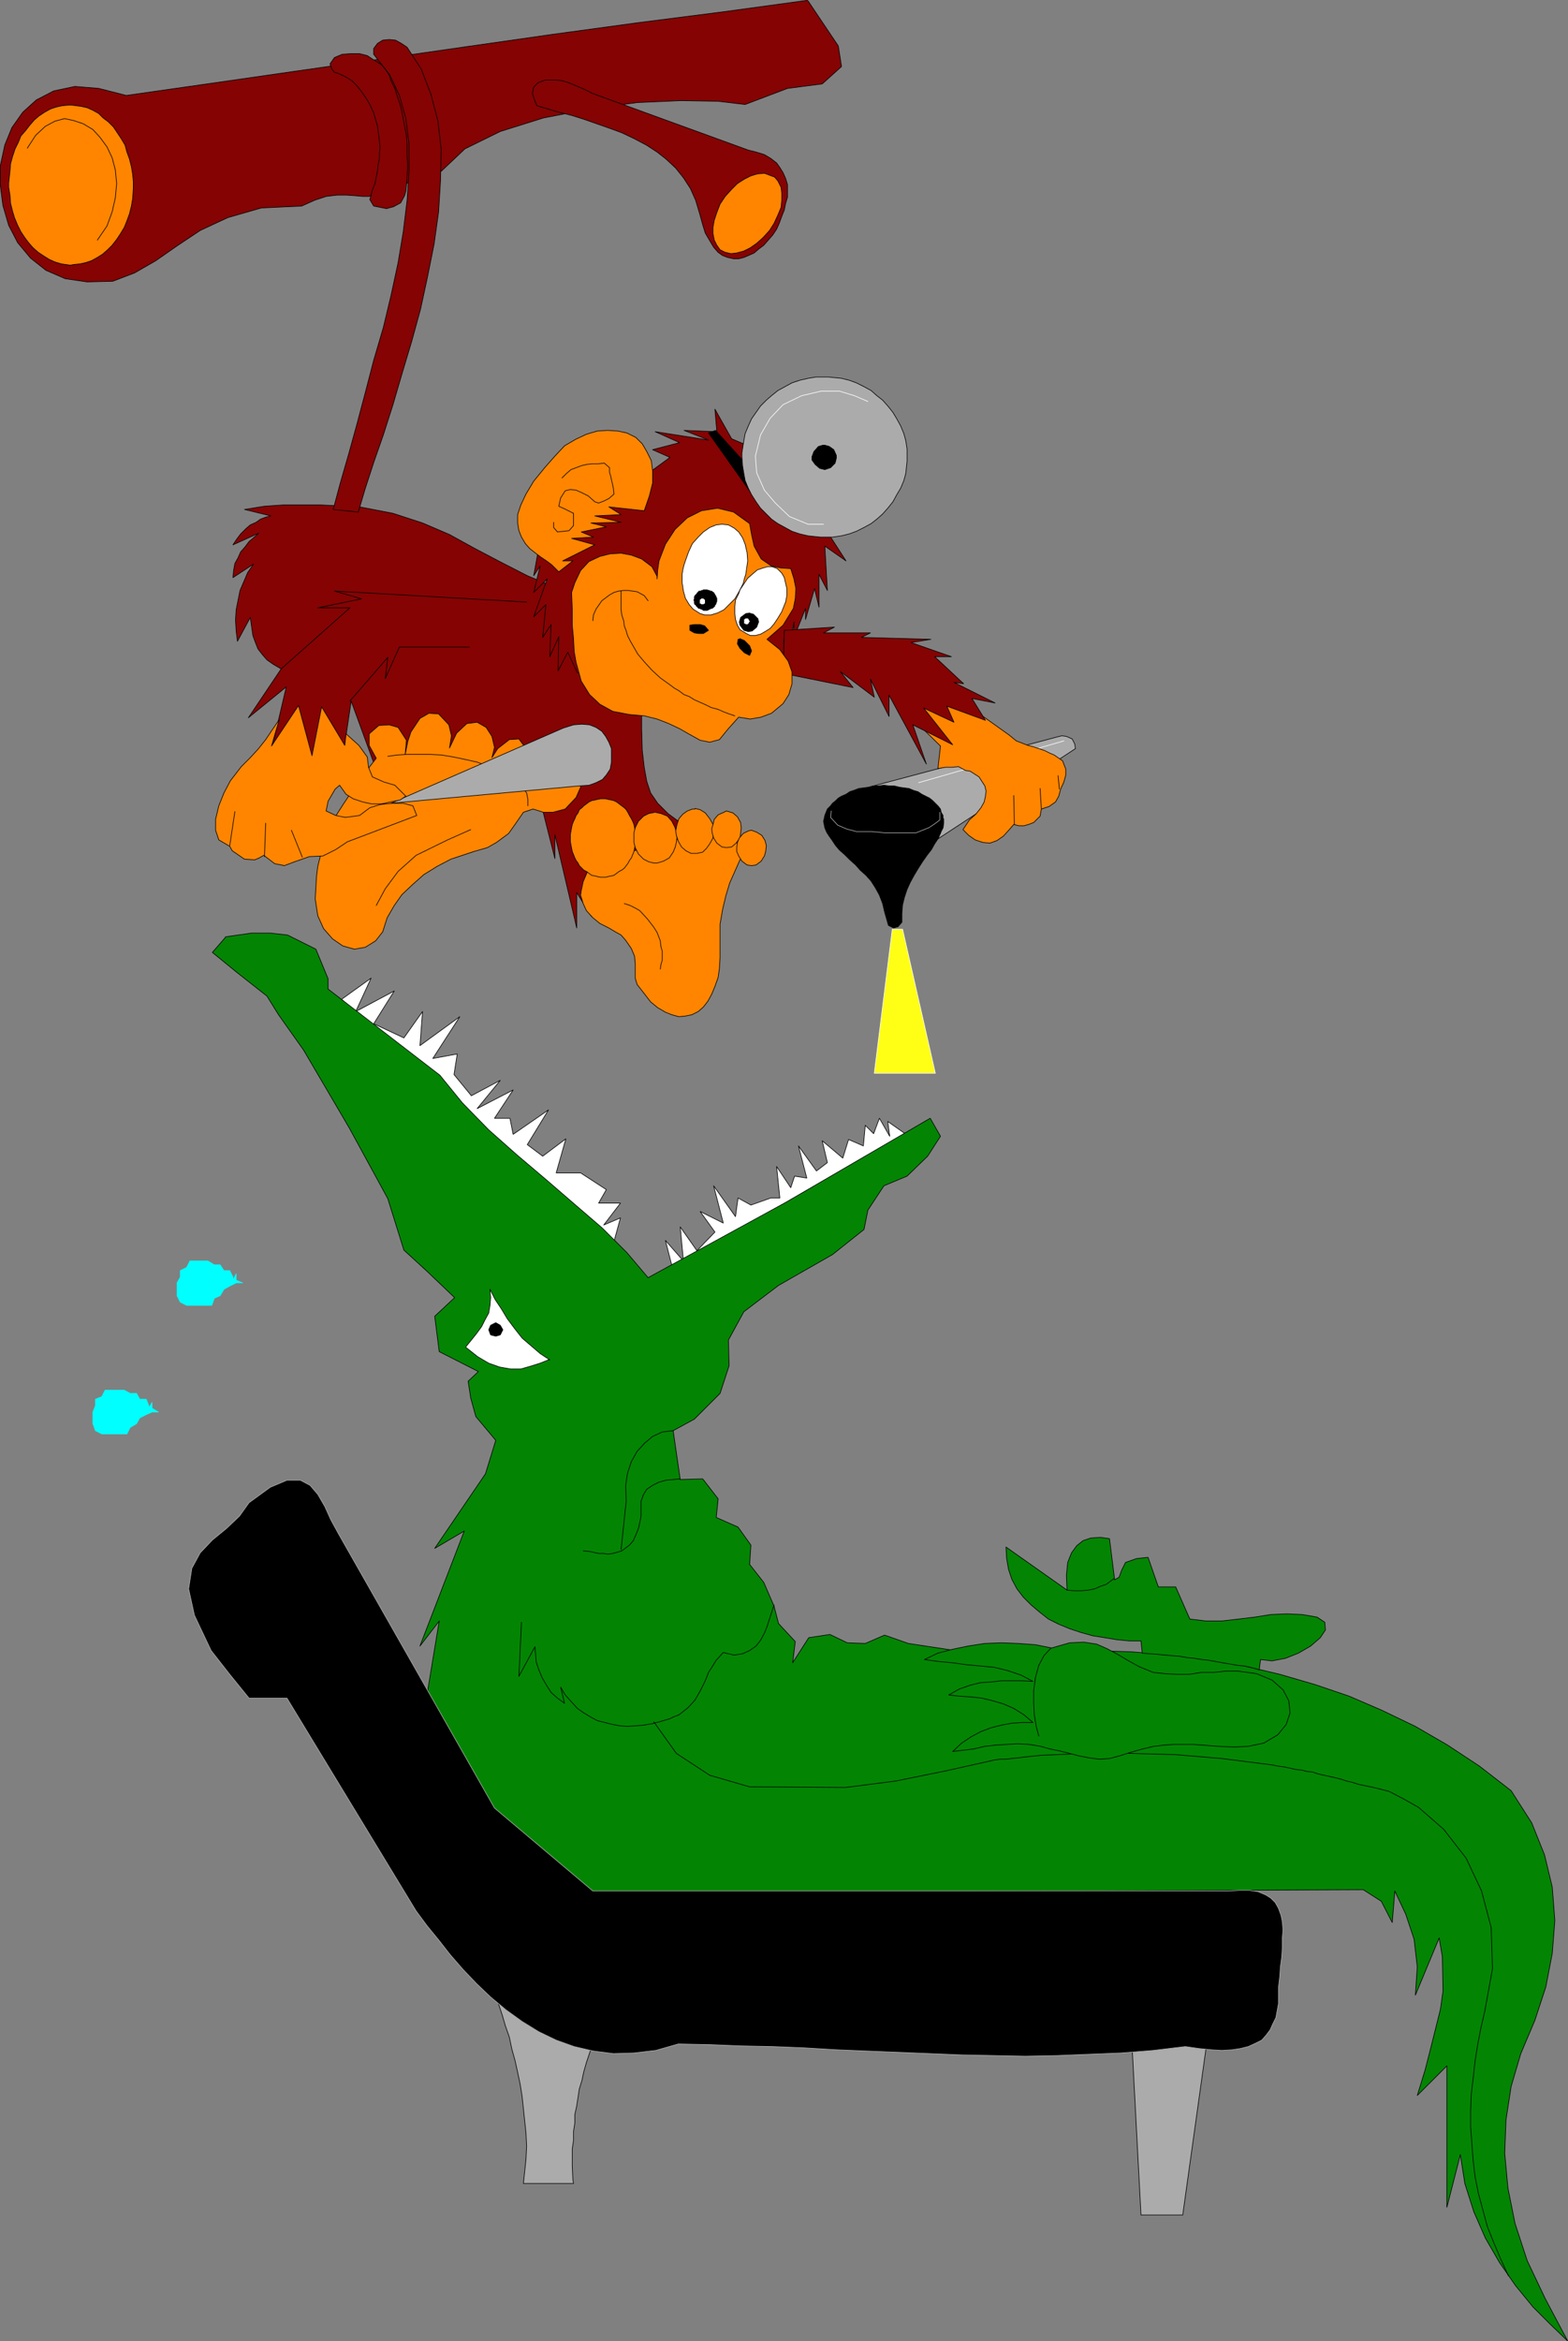 <?xml version="1.0" encoding="UTF-8" standalone="no"?>
<svg
   version="1.0"
   width="104.322mm"
   height="155.711mm"
   id="svg120"
   sodipodi:docname="Sore Throat.wmf"
   xmlns:inkscape="http://www.inkscape.org/namespaces/inkscape"
   xmlns:sodipodi="http://sodipodi.sourceforge.net/DTD/sodipodi-0.dtd"
   xmlns="http://www.w3.org/2000/svg"
   xmlns:svg="http://www.w3.org/2000/svg">
  <rect width="100%" height="100%" fill="#808080" stroke="none"/>
  <sodipodi:namedview
     id="namedview120"
     pagecolor="#ffffff"
     bordercolor="#000000"
     borderopacity="0.25"
     inkscape:showpageshadow="2"
     inkscape:pageopacity="0.0"
     inkscape:pagecheckerboard="0"
     inkscape:deskcolor="#d1d1d1"
     inkscape:document-units="mm" />
  <defs
     id="defs1">
    <pattern
       id="WMFhbasepattern"
       patternUnits="userSpaceOnUse"
       width="6"
       height="6"
       x="0"
       y="0" />
  </defs>
  <path
     style="fill:#ababab;fill-opacity:1;fill-rule:evenodd;stroke:none"
     d="m 219.04,197.707 46.7,-12.443 1.293,-0.323 1.131,0.162 1.454,0.646 0.646,1.293 0.162,1.131 -36.197,23.754 -1.293,-1.454 -1.939,-1.939 -0.97,-1.131 -1.293,-1.131 -1.131,-1.131 -1.293,-1.131 -1.293,-1.131 -1.131,-1.131 -1.131,-0.97 -2.101,-1.616 -1.293,-0.97 -0.323,-0.323 v 0 z"
     id="path1" />
  <path
     style="fill:none;stroke:#000000;stroke-width:0.162px;stroke-linecap:round;stroke-linejoin:round;stroke-miterlimit:4;stroke-dasharray:none;stroke-opacity:1"
     d="m 219.04,197.707 46.7,-12.443 1.293,-0.323 1.131,0.162 1.454,0.646 0.646,1.293 0.162,1.131 -36.197,23.754 -1.293,-1.454 -1.939,-1.939 -0.97,-1.131 -1.293,-1.131 -1.131,-1.131 -1.293,-1.131 -1.293,-1.131 -1.131,-1.131 -1.131,-0.97 -2.101,-1.616 -1.293,-0.97 -0.323,-0.323 v 0"
     id="path2" />
  <path
     style="fill:none;stroke:#ffffff;stroke-width:0.162px;stroke-linecap:round;stroke-linejoin:round;stroke-miterlimit:4;stroke-dasharray:none;stroke-opacity:1"
     d="M 230.998,196.737 267.518,186.234"
     id="path3" />
  <path
     style="fill:#850303;fill-opacity:1;fill-rule:evenodd;stroke:none"
     d="m 139.536,147.613 -6.949,-2.909 -6.625,-3.393 -6.464,-3.393 -6.464,-3.555 -6.787,-2.909 -7.433,-2.424 -8.403,-1.616 -9.696,-0.485 h -4.686 -4.848 l -4.686,0.323 -5.009,0.808 6.625,1.616 -1.293,0.323 -1.293,0.485 -1.131,0.808 -1.454,0.646 -1.131,0.97 -1.293,1.293 -0.97,1.293 -0.97,1.454 6.464,-2.909 -1.293,1.131 -1.131,0.97 -0.97,1.293 -1.131,1.293 -0.646,1.454 -0.808,1.454 -0.323,1.778 -0.162,1.778 5.171,-3.393 -1.454,2.101 -0.97,2.262 -0.97,2.262 -0.485,2.424 -0.485,2.424 -0.162,2.585 0.162,2.747 0.323,2.585 3.232,-5.979 0.323,2.262 0.323,2.262 0.646,1.778 0.646,1.616 1.131,1.454 1.131,1.293 1.616,1.131 1.939,1.131 -8.241,12.281 9.534,-7.756 -3.717,15.836 10.504,4.363 7.918,-5.817 1.616,-10.827 6.787,18.583 40.398,5.009 4.04,15.998 v -5.979 l 5.494,23.431 v -8.888 l 3.717,5.979 22.946,-23.108 -3.717,-2.747 -2.585,-2.585 -1.778,-2.585 -0.97,-2.909 -0.646,-3.555 -0.485,-4.201 -0.162,-5.332 v -6.625 z"
     id="path4" />
  <path
     style="fill:none;stroke:#000000;stroke-width:0.162px;stroke-linecap:round;stroke-linejoin:round;stroke-miterlimit:4;stroke-dasharray:none;stroke-opacity:1"
     d="m 139.536,147.613 -6.949,-2.909 -6.625,-3.393 -6.464,-3.393 -6.464,-3.555 -6.787,-2.909 -7.433,-2.424 -8.403,-1.616 -9.696,-0.485 h -4.686 -4.848 l -4.686,0.323 -5.009,0.808 6.625,1.616 -1.293,0.323 -1.293,0.485 -1.131,0.808 -1.454,0.646 -1.131,0.97 -1.293,1.293 -0.97,1.293 -0.97,1.454 6.464,-2.909 -1.293,1.131 -1.131,0.97 -0.97,1.293 -1.131,1.293 -0.646,1.454 -0.808,1.454 -0.323,1.778 -0.162,1.778 5.171,-3.393 -1.454,2.101 -0.97,2.262 -0.97,2.262 -0.485,2.424 -0.485,2.424 -0.162,2.585 0.162,2.747 0.323,2.585 3.232,-5.979 0.323,2.262 0.323,2.262 0.646,1.778 0.646,1.616 1.131,1.454 1.131,1.293 1.616,1.131 1.939,1.131 -8.241,12.281 9.534,-7.756 -3.717,15.836 10.504,4.363 7.918,-5.817 1.616,-10.827 6.787,18.583 40.398,5.009 4.04,15.998 v -5.979 l 5.494,23.431 v -8.888 l 3.717,5.979 22.946,-23.108 -3.717,-2.747 -2.585,-2.585 -1.778,-2.585 -0.97,-2.909 -0.646,-3.555 -0.485,-4.201 -0.162,-5.332 v -6.625 l -21.815,-29.086 v 0"
     id="path5" />
  <path
     style="fill:#ffffff;fill-opacity:1;fill-rule:evenodd;stroke:none"
     d="m 169.107,318.738 -1.778,-6.948 4.525,5.171 -0.808,-8.564 4.201,5.979 4.525,-4.686 -3.717,-5.171 5.817,2.909 -2.424,-9.372 5.494,7.756 0.646,-4.686 3.232,1.778 5.009,-1.778 h 2.262 l -0.808,-7.918 3.555,5.332 0.97,-2.909 3.07,0.485 -2.101,-8.08 4.525,6.302 2.747,-2.101 -1.293,-5.494 5.171,4.363 1.454,-4.686 3.717,1.616 0.485,-5.171 2.101,2.101 1.454,-3.878 2.586,4.525 -0.485,-3.717 4.363,3.07 z"
     id="path6" />
  <path
     style="fill:none;stroke:#000000;stroke-width:0.162px;stroke-linecap:round;stroke-linejoin:round;stroke-miterlimit:4;stroke-dasharray:none;stroke-opacity:1"
     d="m 169.107,318.738 -1.778,-6.948 4.525,5.171 -0.808,-8.564 4.201,5.979 4.525,-4.686 -3.717,-5.171 5.817,2.909 -2.424,-9.372 5.494,7.756 0.646,-4.686 3.232,1.778 5.009,-1.778 h 2.262 l -0.808,-7.918 3.555,5.332 0.97,-2.909 3.07,0.485 -2.101,-8.08 4.525,6.302 2.747,-2.101 -1.293,-5.494 5.171,4.363 1.454,-4.686 3.717,1.616 0.485,-5.171 2.101,2.101 1.454,-3.878 2.586,4.525 -0.485,-3.717 4.363,3.07 -58.497,33.773 v 0"
     id="path7" />
  <path
     style="fill:#ffffff;fill-opacity:1;fill-rule:evenodd;stroke:none"
     d="m 85.887,251.193 7.433,-5.333 -3.878,8.403 9.696,-5.171 -5.171,8.241 7.595,3.555 4.686,-6.625 -0.646,8.564 10.019,-7.272 -6.787,10.503 6.141,-1.131 -0.808,5.171 4.363,5.332 7.272,-3.878 -5.817,7.11 9.049,-4.686 -4.686,7.11 h 3.878 l 0.808,4.04 8.888,-6.14 -5.333,8.726 3.878,2.909 5.817,-4.363 -2.424,8.564 h 6.141 l 6.464,4.201 -1.939,3.393 h 5.494 l -4.201,5.494 4.201,-1.778 -1.778,6.464 z"
     id="path8" />
  <path
     style="fill:none;stroke:#000000;stroke-width:0.162px;stroke-linecap:round;stroke-linejoin:round;stroke-miterlimit:4;stroke-dasharray:none;stroke-opacity:1"
     d="m 85.887,251.193 7.433,-5.333 -3.878,8.403 9.696,-5.171 -5.171,8.241 7.595,3.555 4.686,-6.625 -0.646,8.564 10.019,-7.272 -6.787,10.503 6.141,-1.131 -0.808,5.171 4.363,5.332 7.272,-3.878 -5.817,7.11 9.049,-4.686 -4.686,7.11 h 3.878 l 0.808,4.04 8.888,-6.14 -5.333,8.726 3.878,2.909 5.817,-4.363 -2.424,8.564 h 6.141 l 6.464,4.201 -1.939,3.393 h 5.494 l -4.201,5.494 4.201,-1.778 -1.778,6.464 -68.354,-61.405 v 0"
     id="path9" />
  <path
     style="fill:#850303;fill-opacity:1;fill-rule:evenodd;stroke:none"
     d="m 203.042,0.081 -21.33,2.909 -21.492,2.747 -21.33,2.909 -21.492,3.07 -21.33,3.07 -21.492,3.07 -21.33,3.07 -21.492,3.07 -6.949,-1.778 -5.979,-0.485 -5.333,1.131 L 9.13,25.127 5.737,28.198 2.989,32.076 1.212,36.439 0.081,41.61 v 5.009 l 0.646,5.009 1.454,5.009 2.262,4.363 3.232,3.878 3.878,3.07 4.848,2.101 5.494,0.808 6.464,-0.162 5.494,-2.101 5.333,-3.07 5.333,-3.717 5.817,-3.878 6.949,-3.232 8.403,-2.424 10.18,-0.485 3.232,-1.454 2.909,-0.97 2.747,-0.323 h 2.424 l 2.262,0.162 1.778,0.162 h 1.616 l 18.098,-6.302 5.979,-5.656 8.888,-4.363 10.827,-3.393 11.635,-2.262 11.958,-1.616 10.988,-0.485 9.372,0.162 6.787,0.808 10.665,-4.04 8.726,-1.131 4.848,-4.363 -0.808,-5.171 -7.595,-11.311 v 0 z"
     id="path10" />
  <path
     style="fill:none;stroke:#000000;stroke-width:0.162px;stroke-linecap:round;stroke-linejoin:round;stroke-miterlimit:4;stroke-dasharray:none;stroke-opacity:1"
     d="m 203.042,0.081 -21.33,2.909 -21.492,2.747 -21.33,2.909 -21.492,3.07 -21.33,3.07 -21.492,3.07 -21.33,3.07 -21.492,3.07 -6.949,-1.778 -5.979,-0.485 -5.333,1.131 L 9.13,25.127 5.737,28.198 2.989,32.076 1.212,36.439 0.081,41.61 v 5.009 l 0.646,5.009 1.454,5.009 2.262,4.363 3.232,3.878 3.878,3.07 4.848,2.101 5.494,0.808 6.464,-0.162 5.494,-2.101 5.333,-3.07 5.333,-3.717 5.817,-3.878 6.949,-3.232 8.403,-2.424 10.18,-0.485 3.232,-1.454 2.909,-0.97 2.747,-0.323 h 2.424 l 2.262,0.162 1.778,0.162 h 1.616 l 18.098,-6.302 5.979,-5.656 8.888,-4.363 10.827,-3.393 11.635,-2.262 11.958,-1.616 10.988,-0.485 9.372,0.162 6.787,0.808 10.665,-4.04 8.726,-1.131 4.848,-4.363 -0.808,-5.171 -7.595,-11.311 v 0"
     id="path11" />
  <path
     style="fill:#ff8500;fill-opacity:1;fill-rule:evenodd;stroke:none"
     d="m 236.815,172.66 16.967,12.119 1.778,1.454 1.293,0.485 1.616,0.646 1.293,0.323 1.454,0.485 1.454,0.485 1.293,0.646 1.131,0.485 2.101,1.454 0.808,2.101 v 1.454 l -0.485,1.778 -0.808,1.778 -0.485,1.778 -0.808,1.454 -1.616,1.131 -1.939,0.646 -0.323,1.778 -1.616,1.616 -1.293,0.485 -1.131,0.323 h -1.293 l -1.293,-0.323 -0.97,1.131 -1.616,1.778 -1.616,1.131 -1.778,0.646 -1.778,-0.162 -1.939,-0.646 -1.616,-1.131 -1.454,-1.454 1.616,-2.424 1.616,-1.454 1.293,-1.616 0.808,-1.454 0.323,-1.454 0.162,-1.293 -0.323,-1.293 -1.454,-2.262 -2.262,-1.454 -1.131,-0.162 -1.778,-0.97 -1.616,0.162 h -1.616 l -1.939,0.323 0.646,-5.656 -8.08,-7.918 z"
     id="path12" />
  <path
     style="fill:none;stroke:#000000;stroke-width:0.162px;stroke-linecap:round;stroke-linejoin:round;stroke-miterlimit:4;stroke-dasharray:none;stroke-opacity:1"
     d="m 236.815,172.66 16.967,12.119 1.778,1.454 1.293,0.485 1.616,0.646 1.293,0.323 1.454,0.485 1.454,0.485 1.293,0.646 1.131,0.485 2.101,1.454 0.808,2.101 v 1.454 l -0.485,1.778 -0.808,1.778 -0.485,1.778 -0.808,1.454 -1.616,1.131 -1.939,0.646 -0.323,1.778 -1.616,1.616 -1.293,0.485 -1.131,0.323 h -1.293 l -1.293,-0.323 -0.97,1.131 -1.616,1.778 -1.616,1.131 -1.778,0.646 -1.778,-0.162 -1.939,-0.646 -1.616,-1.131 -1.454,-1.454 1.616,-2.424 1.616,-1.454 1.293,-1.616 0.808,-1.454 0.323,-1.454 0.162,-1.293 -0.323,-1.293 -1.454,-2.262 -2.262,-1.454 -1.131,-0.162 -1.778,-0.97 -1.616,0.162 h -1.616 l -1.939,0.323 0.646,-5.656 -8.08,-7.918 8.403,-6.948 v 0"
     id="path13" />
  <path
     style="fill:#850303;fill-opacity:1;fill-rule:evenodd;stroke:none"
     d="m 191.892,113.679 -7.918,-3.393 -4.201,-7.433 0.485,5.656 -8.241,-0.323 6.141,2.424 -13.412,-2.101 6.141,2.747 -6.787,1.778 4.363,1.939 -33.288,24.4 -0.97,5.333 1.616,-2.424 -1.616,6.625 3.393,-3.393 -3.393,9.534 3.07,-3.07 -0.808,8.241 2.101,-3.232 -0.323,8.08 2.262,-5.009 -0.162,8.564 2.424,-4.686 2.424,5.171 51.871,-4.04 v -4.201 l 1.454,2.585 1.131,-7.11 v 3.878 l 2.909,-7.272 v 2.747 l 2.262,-7.756 1.131,4.686 v -8.241 l 2.101,4.04 -0.646,-11.15 5.333,3.717 -4.686,-7.272 -16.159,-20.037 z"
     id="path14" />
  <path
     style="fill:none;stroke:#000000;stroke-width:0.162px;stroke-linecap:round;stroke-linejoin:round;stroke-miterlimit:4;stroke-dasharray:none;stroke-opacity:1"
     d="m 191.892,113.679 -7.918,-3.393 -4.201,-7.433 0.485,5.656 -8.241,-0.323 6.141,2.424 -13.412,-2.101 6.141,2.747 -6.787,1.778 4.363,1.939 -33.288,24.4 -0.97,5.333 1.616,-2.424 -1.616,6.625 3.393,-3.393 -3.393,9.534 3.07,-3.07 -0.808,8.241 2.101,-3.232 -0.323,8.08 2.262,-5.009 -0.162,8.564 2.424,-4.686 2.424,5.171 51.871,-4.04 v -4.201 l 1.454,2.585 1.131,-7.11 v 3.878 l 2.909,-7.272 v 2.747 l 2.262,-7.756 1.131,4.686 v -8.241 l 2.101,4.04 -0.646,-11.15 5.333,3.717 -4.686,-7.272 -16.159,-20.037 v 0"
     id="path15" />
  <path
     style="fill:#000000;fill-opacity:1;fill-rule:evenodd;stroke:none"
     d="m 179.934,108.185 6.464,7.11 2.424,8.564 -10.665,-15.028 1.778,-0.646 z"
     id="path16" />
  <path
     style="fill:none;stroke:#000000;stroke-width:0.162px;stroke-linecap:round;stroke-linejoin:round;stroke-miterlimit:4;stroke-dasharray:none;stroke-opacity:1"
     d="m 179.934,108.185 6.464,7.11 2.424,8.564 -10.665,-15.028 1.778,-0.646 v 0"
     id="path17" />
  <path
     style="fill:#850303;fill-opacity:1;fill-rule:evenodd;stroke:none"
     d="m 197.225,158.44 12.604,-0.808 -2.747,1.454 h 11.796 l -2.262,1.131 17.452,0.485 -5.009,0.808 10.18,3.555 h -4.201 l 7.272,6.787 -2.424,-0.323 10.342,5.171 -5.817,-1.131 3.393,5.494 -9.696,-3.555 1.778,4.04 -7.595,-3.555 7.272,9.211 -10.019,-5.009 3.393,9.857 -9.372,-17.29 v 5.333 l -4.686,-9.372 0.97,4.525 -8.564,-6.464 3.232,4.04 -17.614,-3.555 0.323,-10.827 z"
     id="path18" />
  <path
     style="fill:none;stroke:#000000;stroke-width:0.162px;stroke-linecap:round;stroke-linejoin:round;stroke-miterlimit:4;stroke-dasharray:none;stroke-opacity:1"
     d="m 197.225,158.44 12.604,-0.808 -2.747,1.454 h 11.796 l -2.262,1.131 17.452,0.485 -5.009,0.808 10.18,3.555 h -4.201 l 7.272,6.787 -2.424,-0.323 10.342,5.171 -5.817,-1.131 3.393,5.494 -9.696,-3.555 1.778,4.04 -7.595,-3.555 7.272,9.211 -10.019,-5.009 3.393,9.857 -9.372,-17.29 v 5.333 l -4.686,-9.372 0.97,4.525 -8.564,-6.464 3.232,4.04 -17.614,-3.555 0.323,-10.827 v 0"
     id="path19" />
  <path
     style="fill:none;stroke:#000000;stroke-width:0.162px;stroke-linecap:round;stroke-linejoin:round;stroke-miterlimit:4;stroke-dasharray:none;stroke-opacity:1"
     d="m 255.075,207.241 -0.162,-7.272"
     id="path20" />
  <path
     style="fill:none;stroke:#000000;stroke-width:0.162px;stroke-linecap:round;stroke-linejoin:round;stroke-miterlimit:4;stroke-dasharray:none;stroke-opacity:1"
     d="m 261.862,203.362 -0.323,-5.171"
     id="path21" />
  <path
     style="fill:none;stroke:#000000;stroke-width:0.162px;stroke-linecap:round;stroke-linejoin:round;stroke-miterlimit:4;stroke-dasharray:none;stroke-opacity:1"
     d="m 266.386,198.353 -0.323,-3.393"
     id="path22" />
  <path
     style="fill:#000000;fill-opacity:1;fill-rule:evenodd;stroke:none"
     d="m 237.3,206.433 -0.162,-0.646 v -0.808 l -0.485,-0.808 -0.162,-0.808 -0.646,-0.808 -0.646,-0.646 -0.646,-0.646 -0.808,-0.646 -0.97,-0.485 -0.97,-0.485 -0.97,-0.646 -1.131,-0.323 -1.131,-0.485 -1.293,-0.162 -1.131,-0.162 -1.293,-0.323 h -1.293 l -1.293,-0.162 -1.293,0.162 h -1.293 l -1.293,0.323 -1.131,0.162 -1.293,0.162 -1.293,0.485 -0.97,0.323 -0.97,0.646 -1.131,0.485 -0.808,0.485 -0.646,0.646 -0.808,0.646 -0.485,0.646 -0.808,0.808 -0.323,0.808 -0.323,0.808 -0.162,0.808 -0.162,0.646 0.162,0.808 0.162,0.808 0.323,0.808 0.323,0.646 0.808,0.808 0.485,0.646 0.808,0.646 0.646,0.646 0.808,0.646 1.131,0.646 0.97,0.323 0.97,0.485 1.293,0.323 1.293,0.323 1.131,0.162 1.293,0.162 1.293,0.162 h 1.293 1.293 l 1.293,-0.162 1.293,-0.162 1.131,-0.162 1.293,-0.323 1.131,-0.323 1.131,-0.485 0.97,-0.323 0.97,-0.646 0.97,-0.646 0.808,-0.646 0.646,-0.646 0.646,-0.646 0.646,-0.808 0.162,-0.646 0.485,-0.808 v -0.808 l 0.162,-0.808 z"
     id="path23" />
  <path
     style="fill:none;stroke:#000000;stroke-width:0.162px;stroke-linecap:round;stroke-linejoin:round;stroke-miterlimit:4;stroke-dasharray:none;stroke-opacity:1"
     d="m 237.3,206.433 -0.162,-0.646 v -0.808 l -0.485,-0.808 -0.162,-0.808 -0.646,-0.808 -0.646,-0.646 -0.646,-0.646 -0.808,-0.646 -0.97,-0.485 -0.97,-0.485 -0.97,-0.646 -1.131,-0.323 -1.131,-0.485 -1.293,-0.162 -1.131,-0.162 -1.293,-0.323 h -1.293 l -1.293,-0.162 -1.293,0.162 h -1.293 l -1.293,0.323 -1.131,0.162 -1.293,0.162 -1.293,0.485 -0.97,0.323 -0.97,0.646 -1.131,0.485 -0.808,0.485 -0.646,0.646 -0.808,0.646 -0.485,0.646 -0.808,0.808 -0.323,0.808 -0.323,0.808 -0.162,0.808 -0.162,0.646 0.162,0.808 0.162,0.808 0.323,0.808 0.323,0.646 0.808,0.808 0.485,0.646 0.808,0.646 0.646,0.646 0.808,0.646 1.131,0.646 0.97,0.323 0.97,0.485 1.293,0.323 1.293,0.323 1.131,0.162 1.293,0.162 1.293,0.162 h 1.293 1.293 l 1.293,-0.162 1.293,-0.162 1.131,-0.162 1.293,-0.323 1.131,-0.323 1.131,-0.485 0.97,-0.323 0.97,-0.646 0.97,-0.646 0.808,-0.646 0.646,-0.646 0.646,-0.646 0.646,-0.808 0.162,-0.646 0.485,-0.808 v -0.808 l 0.162,-0.808 v 0"
     id="path24" />
  <path
     style="fill:#000000;fill-opacity:1;fill-rule:evenodd;stroke:none"
     d="m 207.567,207.241 29.733,-1.454 v 1.131 l -0.162,1.131 -0.646,1.293 -0.485,1.293 -0.97,1.454 -0.808,1.454 -1.131,1.454 -1.131,1.616 -1.131,1.778 -0.97,1.616 -0.97,1.778 -0.808,1.778 -0.646,1.939 -0.485,1.939 -0.162,2.101 v 2.262 l -0.97,1.131 -1.131,0.323 -1.293,-0.646 -0.97,-3.393 -0.485,-2.101 -0.808,-2.101 -0.97,-1.778 -1.131,-1.778 -1.293,-1.454 -1.454,-1.293 -1.131,-1.293 -1.454,-1.293 -1.293,-1.293 -1.293,-1.131 -0.97,-1.131 -0.97,-1.454 -0.808,-1.131 -0.646,-1.454 -0.162,-1.293 z"
     id="path25" />
  <path
     style="fill:none;stroke:#000000;stroke-width:0.162px;stroke-linecap:round;stroke-linejoin:round;stroke-miterlimit:4;stroke-dasharray:none;stroke-opacity:1"
     d="m 207.567,207.241 29.733,-1.454 v 1.131 l -0.162,1.131 -0.646,1.293 -0.485,1.293 -0.97,1.454 -0.808,1.454 -1.131,1.454 -1.131,1.616 -1.131,1.778 -0.97,1.616 -0.97,1.778 -0.808,1.778 -0.646,1.939 -0.485,1.939 -0.162,2.101 v 2.262 l -0.97,1.131 -1.131,0.323 -1.293,-0.646 -0.97,-3.393 -0.485,-2.101 -0.808,-2.101 -0.97,-1.778 -1.131,-1.778 -1.293,-1.454 -1.454,-1.293 -1.131,-1.293 -1.454,-1.293 -1.293,-1.293 -1.293,-1.131 -0.97,-1.131 -0.97,-1.454 -0.808,-1.131 -0.646,-1.454 -0.162,-1.293 v 0"
     id="path26" />
  <path
     style="fill:#850303;fill-opacity:1;fill-rule:evenodd;stroke:none"
     d="m 90.088,128.707 1.778,-5.979 2.101,-6.464 2.424,-6.948 2.424,-7.595 2.262,-7.756 2.424,-8.08 2.262,-8.241 1.778,-8.241 1.616,-8.08 1.131,-8.08 0.485,-7.918 0.162,-7.756 -0.808,-7.11 -1.778,-6.787 -2.424,-6.302 -3.555,-5.494 -1.454,-0.97 -1.454,-0.808 -1.616,-0.162 -1.616,0.162 -1.293,0.808 -0.97,1.293 v 1.454 l 4.04,5.171 2.424,5.171 1.616,5.817 0.808,6.302 v 6.948 l -0.485,7.272 -0.97,7.918 -1.293,7.756 -1.778,8.241 -1.939,8.08 -2.424,8.241 -2.101,8.08 -2.101,7.918 -2.101,7.595 -2.101,7.272 -1.778,6.625 z"
     id="path27" />
  <path
     style="fill:none;stroke:#000000;stroke-width:0.162px;stroke-linecap:round;stroke-linejoin:round;stroke-miterlimit:4;stroke-dasharray:none;stroke-opacity:1"
     d="m 90.088,128.707 1.778,-5.979 2.101,-6.464 2.424,-6.948 2.424,-7.595 2.262,-7.756 2.424,-8.08 2.262,-8.241 1.778,-8.241 1.616,-8.08 1.131,-8.08 0.485,-7.918 0.162,-7.756 -0.808,-7.11 -1.778,-6.787 -2.424,-6.302 -3.555,-5.494 -1.454,-0.97 -1.454,-0.808 -1.616,-0.162 -1.616,0.162 -1.293,0.808 -0.97,1.293 v 1.454 l 4.04,5.171 2.424,5.171 1.616,5.817 0.808,6.302 v 6.948 l -0.485,7.272 -0.97,7.918 -1.293,7.756 -1.778,8.241 -1.939,8.08 -2.424,8.241 -2.101,8.08 -2.101,7.918 -2.101,7.595 -2.101,7.272 -1.778,6.625 6.302,0.646 v 0"
     id="path28" />
  <path
     style="fill:#850303;fill-opacity:1;fill-rule:evenodd;stroke:none"
     d="m 84.109,18.179 -0.646,-0.808 -0.485,-1.293 1.131,-1.616 1.939,-0.808 2.101,-0.162 h 2.262 l 1.939,0.485 1.454,0.97 2.101,1.293 0.97,1.131 0.97,1.454 0.485,1.454 0.97,1.939 0.646,2.101 0.808,2.424 0.485,2.262 0.485,2.585 0.485,2.424 0.162,2.585 v 2.585 l 0.162,2.585 -0.162,2.424 -0.162,2.585 -0.162,1.293 -0.323,1.131 -0.97,1.778 -1.778,0.97 -1.778,0.485 -1.616,-0.323 -1.616,-0.323 -0.97,-1.616 0.646,-2.424 0.646,-1.616 0.323,-1.616 0.323,-1.616 0.162,-1.616 0.323,-1.454 v -1.454 l 0.162,-1.293 -0.162,-1.454 -0.162,-1.454 -0.162,-1.131 -0.162,-1.293 -0.323,-1.131 -0.646,-2.262 -0.97,-2.101 -0.97,-1.616 -1.131,-1.616 -1.131,-1.454 -1.293,-1.293 -1.293,-0.808 -1.293,-0.646 -1.131,-0.485 -0.646,-0.162 z"
     id="path29" />
  <path
     style="fill:none;stroke:#000000;stroke-width:0.162px;stroke-linecap:round;stroke-linejoin:round;stroke-miterlimit:4;stroke-dasharray:none;stroke-opacity:1"
     d="m 84.109,18.179 -0.646,-0.808 -0.485,-1.293 1.131,-1.616 1.939,-0.808 2.101,-0.162 h 2.262 l 1.939,0.485 1.454,0.97 2.101,1.293 0.97,1.131 0.97,1.454 0.485,1.454 0.97,1.939 0.646,2.101 0.808,2.424 0.485,2.262 0.485,2.585 0.485,2.424 0.162,2.585 v 2.585 l 0.162,2.585 -0.162,2.424 -0.162,2.585 -0.162,1.293 -0.323,1.131 -0.97,1.778 -1.778,0.97 -1.778,0.485 -1.616,-0.323 -1.616,-0.323 -0.97,-1.616 0.646,-2.424 0.646,-1.616 0.323,-1.616 0.323,-1.616 0.162,-1.616 0.323,-1.454 v -1.454 l 0.162,-1.293 -0.162,-1.454 -0.162,-1.454 -0.162,-1.131 -0.162,-1.293 -0.323,-1.131 -0.646,-2.262 -0.97,-2.101 -0.97,-1.616 -1.131,-1.616 -1.131,-1.454 -1.293,-1.293 -1.293,-0.808 -1.293,-0.646 -1.131,-0.485 -0.646,-0.162 v 0"
     id="path30" />
  <path
     style="fill:#ff8500;fill-opacity:1;fill-rule:evenodd;stroke:none"
     d="m 17.048,26.42 h 0.97 l 2.424,0.323 1.454,0.323 1.454,0.646 1.454,0.808 1.131,1.131 1.293,0.97 1.293,1.293 0.97,1.454 0.97,1.454 0.97,1.616 0.485,1.778 0.646,1.778 0.485,1.939 0.323,1.939 0.162,1.939 v 1.293 l -0.162,2.747 -0.323,1.939 -0.485,1.939 -0.646,1.778 -0.646,1.616 -0.97,1.616 -0.97,1.454 -1.131,1.454 -1.131,1.131 -1.293,1.131 -1.293,0.808 -1.454,0.808 -1.454,0.485 -1.454,0.323 -1.616,0.162 -0.808,0.162 -2.262,-0.323 -1.616,-0.485 -1.454,-0.646 L 11.069,64.394 9.615,63.425 8.322,62.293 7.191,61.001 6.221,59.708 5.252,58.254 4.444,56.638 3.636,54.699 3.151,53.083 2.666,51.144 2.505,49.043 2.182,47.104 v -1.131 l 0.323,-2.909 0.162,-1.939 0.485,-1.778 0.646,-1.939 0.808,-1.616 0.646,-1.616 1.131,-1.293 1.131,-1.454 1.131,-1.293 1.131,-0.97 1.454,-0.97 1.454,-0.808 1.454,-0.485 1.454,-0.323 1.616,-0.162 v 0 z"
     id="path31" />
  <path
     style="fill:none;stroke:#000000;stroke-width:0.162px;stroke-linecap:round;stroke-linejoin:round;stroke-miterlimit:4;stroke-dasharray:none;stroke-opacity:1"
     d="m 17.048,26.42 h 0.97 l 2.424,0.323 1.454,0.323 1.454,0.646 1.454,0.808 1.131,1.131 1.293,0.97 1.293,1.293 0.97,1.454 0.97,1.454 0.97,1.616 0.485,1.778 0.646,1.778 0.485,1.939 0.323,1.939 0.162,1.939 v 1.293 l -0.162,2.747 -0.323,1.939 -0.485,1.939 -0.646,1.778 -0.646,1.616 -0.97,1.616 -0.97,1.454 -1.131,1.454 -1.131,1.131 -1.293,1.131 -1.293,0.808 -1.454,0.808 -1.454,0.485 -1.454,0.323 -1.616,0.162 -0.808,0.162 -2.262,-0.323 -1.616,-0.485 -1.454,-0.646 L 11.069,64.394 9.615,63.425 8.322,62.293 7.191,61.001 6.221,59.708 5.252,58.254 4.444,56.638 3.636,54.699 3.151,53.083 2.666,51.144 2.505,49.043 2.182,47.104 v -1.131 l 0.323,-2.909 0.162,-1.939 0.485,-1.778 0.646,-1.939 0.808,-1.616 0.646,-1.616 1.131,-1.293 1.131,-1.454 1.131,-1.293 1.131,-0.97 1.454,-0.97 1.454,-0.808 1.454,-0.485 1.454,-0.323 1.616,-0.162 v 0"
     id="path32" />
  <path
     style="fill:none;stroke:#000000;stroke-width:0.162px;stroke-linecap:round;stroke-linejoin:round;stroke-miterlimit:4;stroke-dasharray:none;stroke-opacity:1"
     d="m 6.868,37.247 2.101,-3.232 2.424,-2.262 2.424,-1.293 2.424,-0.646 2.262,0.485 2.424,0.808 2.424,1.454 1.778,1.939 1.778,2.424 1.293,2.747 0.808,3.07 0.323,3.393 -0.323,3.555 -0.808,3.555 -1.293,3.555 -2.424,3.555"
     id="path33" />
  <path
     style="fill:none;stroke:#000000;stroke-width:0.162px;stroke-linecap:round;stroke-linejoin:round;stroke-miterlimit:4;stroke-dasharray:none;stroke-opacity:1"
     d="m 132.426,151.33 -48.316,-2.747 6.787,1.939 -10.988,2.262 h 8.08 l -17.29,15.351"
     id="path34" />
  <path
     style="fill:none;stroke:#000000;stroke-width:0.162px;stroke-linecap:round;stroke-linejoin:round;stroke-miterlimit:4;stroke-dasharray:none;stroke-opacity:1"
     d="M 118.044,162.641 H 100.43 l -3.555,7.918 0.646,-5.333 -9.534,10.988"
     id="path35" />
  <path
     style="fill:#ff8500;fill-opacity:1;fill-rule:evenodd;stroke:none"
     d="m 150.847,216.128 23.108,-6.14 h 8.726 l 5.009,3.555 -1.616,2.585 -1.293,2.909 -1.293,2.909 -0.97,3.232 -0.808,3.393 -0.646,3.717 v 4.04 4.363 l -0.162,2.747 -0.323,2.262 -0.808,2.262 -0.808,1.939 -0.97,1.778 -1.131,1.454 -1.293,1.131 -1.616,0.808 -1.616,0.323 -1.616,0.162 -1.778,-0.485 -1.616,-0.646 -1.939,-1.131 -1.778,-1.454 -1.616,-2.101 -1.778,-2.262 -0.485,-1.616 v -1.778 -1.778 l -0.162,-1.939 -0.808,-1.939 -1.454,-2.101 -1.131,-1.293 -1.454,-0.808 -1.616,-0.97 -2.262,-1.131 -1.778,-1.454 -1.616,-1.778 -0.808,-1.778 -0.646,-2.101 0.162,-1.131 0.485,-2.262 0.97,-2.262 1.939,-2.262 z"
     id="path36" />
  <path
     style="fill:none;stroke:#000000;stroke-width:0.162px;stroke-linecap:round;stroke-linejoin:round;stroke-miterlimit:4;stroke-dasharray:none;stroke-opacity:1"
     d="m 150.847,216.128 23.108,-6.14 h 8.726 l 5.009,3.555 -1.616,2.585 -1.293,2.909 -1.293,2.909 -0.97,3.232 -0.808,3.393 -0.646,3.717 v 4.04 4.363 l -0.162,2.747 -0.323,2.262 -0.808,2.262 -0.808,1.939 -0.97,1.778 -1.131,1.454 -1.293,1.131 -1.616,0.808 -1.616,0.323 -1.616,0.162 -1.778,-0.485 -1.616,-0.646 -1.939,-1.131 -1.778,-1.454 -1.616,-2.101 -1.778,-2.262 -0.485,-1.616 v -1.778 -1.778 l -0.162,-1.939 -0.808,-1.939 -1.454,-2.101 -1.131,-1.293 -1.454,-0.808 -1.616,-0.97 -2.262,-1.131 -1.778,-1.454 -1.616,-1.778 -0.808,-1.778 -0.646,-2.101 0.162,-1.131 0.485,-2.262 0.97,-2.262 1.939,-2.262 1.293,-0.97 v 0"
     id="path37" />
  <path
     style="fill:none;stroke:#000000;stroke-width:0.162px;stroke-linecap:round;stroke-linejoin:round;stroke-miterlimit:4;stroke-dasharray:none;stroke-opacity:1"
     d="m 156.988,227.116 1.454,0.485 1.293,0.646 1.131,0.646 1.939,2.101 1.616,2.101 0.808,1.293 0.808,2.101 0.162,1.454 0.323,1.131 v 1.131 1.131 l -0.323,1.131 -0.162,1.131"
     id="path38" />
  <path
     style="fill:#038503;fill-opacity:1;fill-rule:evenodd;stroke:none"
     d="m 56.638,235.519 0.97,-0.162 5.656,-0.808 h 4.686 l 4.363,0.485 7.11,3.555 3.07,7.433 v 2.585 l 28.117,21.653 5.656,6.948 6.625,6.787 7.11,6.302 7.433,6.302 7.11,6.14 6.949,5.979 6.141,6.14 5.333,6.302 34.581,-18.906 36.358,-21.168 2.585,4.525 -3.232,5.009 -5.171,5.009 -5.817,2.424 -4.04,6.14 -0.97,4.848 -7.918,6.302 -4.525,2.585 -4.525,2.585 -4.525,2.585 -8.726,6.625 -3.878,7.11 0.162,6.464 -2.262,6.948 -6.464,6.464 -5.333,2.909 1.778,12.281 5.656,-0.162 3.878,5.009 -0.485,4.686 5.494,2.424 3.232,4.525 -0.323,4.848 3.555,4.525 2.585,5.979 1.131,4.363 4.201,4.525 -0.646,5.333 4.04,-6.302 5.333,-0.808 4.363,2.101 4.525,0.162 4.848,-2.101 5.979,2.101 13.897,2.101 10.988,-0.323 h 10.827 10.342 l 10.019,0.323 9.857,0.808 9.372,1.131 9.211,1.616 8.888,2.101 8.888,2.585 8.564,2.909 8.241,3.555 8.403,4.04 8.08,4.686 8.08,5.333 7.918,6.14 5.171,8.08 3.232,8.08 1.939,8.08 0.646,8.403 -0.646,8.241 -1.616,8.403 -2.747,8.403 -3.555,8.403 -2.424,8.241 -1.293,8.403 -0.323,8.403 0.808,8.726 1.778,8.888 3.07,9.372 4.525,9.534 5.656,10.665 -4.363,-4.201 -4.363,-4.363 -4.363,-5.333 -4.04,-5.817 -3.555,-6.14 -2.909,-6.625 -2.262,-7.11 -1.131,-7.272 -3.393,13.25 v -35.55 l -7.433,7.433 1.939,-6.302 1.454,-5.656 1.293,-5.171 1.131,-4.525 0.646,-4.525 -0.162,-8.726 -0.808,-4.686 -5.979,14.382 0.485,-7.11 -0.808,-6.948 -2.101,-6.302 -2.747,-5.817 -0.646,7.918 -2.747,-5.332 -4.525,-2.909 -193.589,0.808 -26.34,-22.461 -15.513,-27.309 3.07,-18.583 -4.848,6.302 11.15,-28.925 -7.433,4.363 12.766,-18.745 2.585,-8.403 -5.009,-5.979 -1.293,-4.686 -0.646,-4.201 2.585,-2.424 -9.857,-5.009 -1.131,-8.888 5.009,-4.686 -6.949,-6.625 -5.817,-5.333 -4.04,-12.927 -9.696,-17.775 -11.473,-19.553 -6.302,-8.888 -2.909,-4.686 -7.595,-5.979 -6.141,-5.009 3.232,-3.717 v 0 z"
     id="path39" />
  <path
     style="fill:none;stroke:#000000;stroke-width:0.162px;stroke-linecap:round;stroke-linejoin:round;stroke-miterlimit:4;stroke-dasharray:none;stroke-opacity:1"
     d="m 56.638,235.519 0.97,-0.162 5.656,-0.808 h 4.686 l 4.363,0.485 7.11,3.555 3.07,7.433 v 2.585 l 28.117,21.653 5.656,6.948 6.625,6.787 7.11,6.302 7.433,6.302 7.11,6.14 6.949,5.979 6.141,6.14 5.333,6.302 34.581,-18.906 36.358,-21.168 2.585,4.525 -3.232,5.009 -5.171,5.009 -5.817,2.424 -4.04,6.14 -0.97,4.848 -7.918,6.302 -4.525,2.585 -4.525,2.585 -4.525,2.585 -8.726,6.625 -3.878,7.11 0.162,6.464 -2.262,6.948 -6.464,6.464 -5.333,2.909 1.778,12.281 5.656,-0.162 3.878,5.009 -0.485,4.686 5.494,2.424 3.232,4.525 -0.323,4.848 3.555,4.525 2.585,5.979 1.131,4.363 4.201,4.525 -0.646,5.333 4.04,-6.302 5.333,-0.808 4.363,2.101 4.525,0.162 4.848,-2.101 5.979,2.101 13.897,2.101 10.988,-0.323 h 10.827 10.342 l 10.019,0.323 9.857,0.808 9.372,1.131 9.211,1.616 8.888,2.101 8.888,2.585 8.564,2.909 8.241,3.555 8.403,4.04 8.08,4.686 8.08,5.333 7.918,6.14 5.171,8.08 3.232,8.08 1.939,8.08 0.646,8.403 -0.646,8.241 -1.616,8.403 -2.747,8.403 -3.555,8.403 -2.424,8.241 -1.293,8.403 -0.323,8.403 0.808,8.726 1.778,8.888 3.07,9.372 4.525,9.534 5.656,10.665 -4.363,-4.201 -4.363,-4.363 -4.363,-5.333 -4.04,-5.817 -3.555,-6.14 -2.909,-6.625 -2.262,-7.11 -1.131,-7.272 -3.393,13.25 v -35.55 l -7.433,7.433 1.939,-6.302 1.454,-5.656 1.293,-5.171 1.131,-4.525 0.646,-4.525 -0.162,-8.726 -0.808,-4.686 -5.979,14.382 0.485,-7.11 -0.808,-6.948 -2.101,-6.302 -2.747,-5.817 -0.646,7.918 -2.747,-5.332 -4.525,-2.909 -193.589,0.808 -26.34,-22.461 -15.513,-27.309 3.07,-18.583 -4.848,6.302 11.15,-28.925 -7.433,4.363 12.766,-18.745 2.585,-8.403 -5.009,-5.979 -1.293,-4.686 -0.646,-4.201 2.585,-2.424 -9.857,-5.009 -1.131,-8.888 5.009,-4.686 -6.949,-6.625 -5.817,-5.333 -4.04,-12.927 -9.696,-17.775 -11.473,-19.553 -6.302,-8.888 -2.909,-4.686 -7.595,-5.979 -6.141,-5.009 3.232,-3.717 v 0"
     id="path40" />
  <path
     style="fill:#ffffff;fill-opacity:1;fill-rule:evenodd;stroke:none"
     d="m 138.243,341.684 -2.424,0.97 -2.586,0.808 -2.262,0.646 h -2.585 l -2.747,-0.485 -2.747,-0.97 -2.747,-1.616 -3.07,-2.424 1.454,-1.778 1.293,-1.616 1.293,-1.778 0.808,-1.616 0.97,-1.778 0.323,-1.939 0.162,-1.939 -0.162,-2.101 1.293,2.585 1.616,2.424 1.454,2.424 1.939,2.585 1.778,2.262 2.262,1.939 2.262,1.939 2.424,1.616 v 0 z"
     id="path41" />
  <path
     style="fill:none;stroke:#000000;stroke-width:0.162px;stroke-linecap:round;stroke-linejoin:round;stroke-miterlimit:4;stroke-dasharray:none;stroke-opacity:1"
     d="m 138.243,341.684 -2.424,0.97 -2.586,0.808 -2.262,0.646 h -2.585 l -2.747,-0.485 -2.747,-0.97 -2.747,-1.616 -3.07,-2.424 1.454,-1.778 1.293,-1.616 1.293,-1.778 0.808,-1.616 0.97,-1.778 0.323,-1.939 0.162,-1.939 -0.162,-2.101 1.293,2.585 1.616,2.424 1.454,2.424 1.939,2.585 1.778,2.262 2.262,1.939 2.262,1.939 2.424,1.616 v 0"
     id="path42" />
  <path
     style="fill:#000000;fill-opacity:1;fill-rule:evenodd;stroke:none"
     d="m 124.669,332.474 1.131,0.646 0.646,1.131 -0.646,1.293 -1.131,0.323 -1.293,-0.323 -0.485,-1.293 0.485,-1.131 1.293,-0.646 z"
     id="path43" />
  <path
     style="fill:none;stroke:#000000;stroke-width:0.162px;stroke-linecap:round;stroke-linejoin:round;stroke-miterlimit:4;stroke-dasharray:none;stroke-opacity:1"
     d="m 124.669,332.474 1.131,0.646 0.646,1.131 -0.646,1.293 -1.131,0.323 -1.293,-0.323 -0.485,-1.293 0.485,-1.131 1.293,-0.646 v 0"
     id="path44" />
  <path
     style="fill:none;stroke:#000000;stroke-width:0.162px;stroke-linecap:round;stroke-linejoin:round;stroke-miterlimit:4;stroke-dasharray:none;stroke-opacity:1"
     d="m 194.639,403.412 -1.778,5.494 -0.646,1.616 -0.97,1.778 -1.131,1.454 -1.616,1.131 -1.778,0.808 -2.101,0.323 -1.454,-0.323 -1.293,-0.323 -1.778,1.939 -1.293,2.101 -0.646,0.97 -0.485,1.293 -0.485,1.131 -1.131,2.262 -1.293,2.262 -1.778,1.939 -2.262,1.778 -1.293,0.485 -0.97,0.485 -2.747,0.808 -1.939,0.485 -1.939,0.323 -1.939,0.162 -2.101,0.162 -1.939,-0.162 -1.778,-0.323 -1.939,-0.485 -1.939,-0.485 -1.778,-0.97 -1.616,-0.97 -1.616,-1.131 -1.454,-1.616 -1.616,-1.778 -1.131,-1.939 0.97,4.04 -1.778,-1.293 -1.616,-1.454 -1.131,-1.778 -1.131,-1.939 -0.808,-1.939 -0.646,-1.939 -0.162,-1.939 -0.162,-1.939 -4.04,7.433 0.646,-13.574"
     id="path45" />
  <path
     style="fill:none;stroke:#000000;stroke-width:0.162px;stroke-linecap:round;stroke-linejoin:round;stroke-miterlimit:4;stroke-dasharray:none;stroke-opacity:1"
     d="m 171.046,371.74 -1.778,0.162 -1.778,0.162 -1.778,0.485 -1.616,0.808 -1.454,0.97 -0.808,1.293 -0.646,1.778 v 2.101 1.454 l -0.162,1.131 -0.485,2.101 -0.646,1.616 -0.646,1.454 -0.97,1.131 -1.939,1.454 -2.262,0.646 -1.293,0.162 -0.97,-0.162 h -1.293 l -2.101,-0.485 -1.778,-0.162"
     id="path46" />
  <path
     style="fill:#038503;fill-opacity:1;fill-rule:evenodd;stroke:none"
     d="m 291.272,398.888 h 4.363 l 3.555,8.08 4.04,0.485 h 4.04 l 4.201,-0.485 4.04,-0.485 4.04,-0.646 4.04,-0.162 3.878,0.162 3.717,0.646 1.939,1.293 0.162,1.939 -1.293,1.939 -2.424,2.101 -3.07,1.778 -3.232,1.293 -3.393,0.646 -2.909,-0.323 -0.323,2.585 -0.97,-0.323 -2.747,-0.646 -1.778,-0.162 -1.778,-0.323 -1.939,-0.323 -1.778,-0.323 -1.778,-0.323 -1.616,-0.162 -1.939,-0.323 -1.778,-0.162 -1.778,-0.323 -1.939,-0.162 -1.778,-0.162 -1.778,-0.162 -2.101,-0.162 -1.939,-0.162 -0.323,-3.07 h -2.909 l -3.232,-0.323 -2.909,-0.485 -3.07,-0.485 -2.909,-0.808 -2.909,-0.97 -2.747,-1.131 -2.585,-1.293 -2.262,-1.778 -2.101,-1.778 -1.939,-1.939 -1.616,-2.101 -1.293,-2.424 -0.808,-2.424 -0.485,-2.747 -0.162,-2.909 15.351,10.827 -0.162,-3.717 0.323,-3.232 0.97,-2.424 1.293,-1.778 1.616,-1.293 1.939,-0.646 2.424,-0.162 2.262,0.323 1.293,10.342 1.131,-0.646 0.646,-1.778 0.97,-1.939 2.747,-0.97 2.909,-0.323 2.585,7.433 z"
     id="path47" />
  <path
     style="fill:none;stroke:#000000;stroke-width:0.162px;stroke-linecap:round;stroke-linejoin:round;stroke-miterlimit:4;stroke-dasharray:none;stroke-opacity:1"
     d="m 291.272,398.888 h 4.363 l 3.555,8.08 4.04,0.485 h 4.04 l 4.201,-0.485 4.04,-0.485 4.04,-0.646 4.04,-0.162 3.878,0.162 3.717,0.646 1.939,1.293 0.162,1.939 -1.293,1.939 -2.424,2.101 -3.07,1.778 -3.232,1.293 -3.393,0.646 -2.909,-0.323 -0.323,2.585 -0.97,-0.323 -2.747,-0.646 -1.778,-0.162 -1.778,-0.323 -1.939,-0.323 -1.778,-0.323 -1.778,-0.323 -1.616,-0.162 -1.939,-0.323 -1.778,-0.162 -1.778,-0.323 -1.939,-0.162 -1.778,-0.162 -1.778,-0.162 -2.101,-0.162 -1.939,-0.162 -0.323,-3.07 h -2.909 l -3.232,-0.323 -2.909,-0.485 -3.07,-0.485 -2.909,-0.808 -2.909,-0.97 -2.747,-1.131 -2.585,-1.293 -2.262,-1.778 -2.101,-1.778 -1.939,-1.939 -1.616,-2.101 -1.293,-2.424 -0.808,-2.424 -0.485,-2.747 -0.162,-2.909 15.351,10.827 -0.162,-3.717 0.323,-3.232 0.97,-2.424 1.293,-1.778 1.616,-1.293 1.939,-0.646 2.424,-0.162 2.262,0.323 1.293,10.342 1.131,-0.646 0.646,-1.778 0.97,-1.939 2.747,-0.97 2.909,-0.323 2.585,7.433 v 0"
     id="path48" />
  <path
     style="fill:none;stroke:#000000;stroke-width:0.162px;stroke-linecap:round;stroke-linejoin:round;stroke-miterlimit:4;stroke-dasharray:none;stroke-opacity:1"
     d="m 280.122,396.787 -1.939,1.454 -1.454,0.485 -1.454,0.646 -1.616,0.323 -1.778,0.162 h -1.778 l -1.778,-0.162"
     id="path49" />
  <path
     style="fill:#ababab;fill-opacity:1;fill-rule:evenodd;stroke:none"
     d="m 284.485,510.87 2.424,45.892 h 10.504 l 6.302,-45.084 z"
     id="path50" />
  <path
     style="fill:none;stroke:#000000;stroke-width:0.162px;stroke-linecap:round;stroke-linejoin:round;stroke-miterlimit:4;stroke-dasharray:none;stroke-opacity:1"
     d="m 284.485,510.87 2.424,45.892 h 10.504 l 6.302,-45.084 -19.23,-0.808 v 0"
     id="path51" />
  <path
     style="fill:#ababab;fill-opacity:1;fill-rule:evenodd;stroke:none"
     d="m 124.346,500.69 0.485,1.454 0.485,1.454 0.97,2.909 0.808,2.747 0.97,2.747 0.646,3.07 0.808,2.909 0.646,2.909 0.646,3.07 0.485,3.07 0.323,3.07 0.323,3.07 0.323,3.07 0.162,3.232 -0.162,3.232 -0.323,3.07 -0.323,3.07 h 12.604 l -0.162,-0.97 -0.162,-3.393 v -2.101 -2.262 l 0.323,-2.101 v -2.262 l 0.323,-2.101 v -2.101 l 0.485,-2.262 0.323,-2.101 0.323,-2.101 0.646,-2.101 0.485,-2.262 0.646,-2.262 0.808,-2.424 0.808,-2.262 z"
     id="path52" />
  <path
     style="fill:none;stroke:#000000;stroke-width:0.162px;stroke-linecap:round;stroke-linejoin:round;stroke-miterlimit:4;stroke-dasharray:none;stroke-opacity:1"
     d="m 124.346,500.69 0.485,1.454 0.485,1.454 0.97,2.909 0.808,2.747 0.97,2.747 0.646,3.07 0.808,2.909 0.646,2.909 0.646,3.07 0.485,3.07 0.323,3.07 0.323,3.07 0.323,3.07 0.162,3.232 -0.162,3.232 -0.323,3.07 -0.323,3.07 h 12.604 l -0.162,-0.97 -0.162,-3.393 v -2.101 -2.262 l 0.323,-2.101 v -2.262 l 0.323,-2.101 v -2.101 l 0.485,-2.262 0.323,-2.101 0.323,-2.101 0.646,-2.101 0.485,-2.262 0.646,-2.262 0.808,-2.424 0.808,-2.262 -24.724,-13.089 v 0"
     id="path53" />
  <path
     style="fill:#850303;fill-opacity:1;fill-rule:evenodd;stroke:none"
     d="m 135.011,26.582 -0.485,-1.131 -0.646,-1.939 0.323,-1.616 1.131,-1.131 1.778,-0.646 h 1.131 1.616 l 1.454,0.162 1.616,0.485 1.939,0.808 1.939,0.808 2.262,1.131 39.106,14.22 1.939,0.485 2.101,0.646 1.616,0.97 1.454,1.131 0.808,1.131 0.808,1.293 0.646,1.454 0.485,1.616 v 1.454 1.616 l -0.485,1.616 -0.323,1.616 -0.646,1.616 -0.646,1.778 -0.646,1.454 -0.97,1.454 -1.131,1.293 -1.131,1.293 -1.293,0.97 -1.131,0.97 -1.454,0.646 -1.131,0.485 -1.293,0.323 h -1.293 l -1.454,-0.323 -1.293,-0.485 -1.131,-0.808 -1.131,-1.293 -0.97,-1.616 -1.131,-1.939 -0.646,-2.101 -0.808,-2.909 -0.97,-3.232 -1.293,-2.909 -1.778,-2.747 -1.939,-2.424 -2.424,-2.262 -2.262,-1.778 -2.747,-1.778 -3.07,-1.616 -3.07,-1.454 -3.07,-1.131 -3.232,-1.131 -3.232,-1.131 -3.07,-0.97 -3.232,-0.808 -2.747,-0.808 z"
     id="path54" />
  <path
     style="fill:none;stroke:#000000;stroke-width:0.162px;stroke-linecap:round;stroke-linejoin:round;stroke-miterlimit:4;stroke-dasharray:none;stroke-opacity:1"
     d="m 135.011,26.582 -0.485,-1.131 -0.646,-1.939 0.323,-1.616 1.131,-1.131 1.778,-0.646 h 1.131 1.616 l 1.454,0.162 1.616,0.485 1.939,0.808 1.939,0.808 2.262,1.131 39.106,14.22 1.939,0.485 2.101,0.646 1.616,0.97 1.454,1.131 0.808,1.131 0.808,1.293 0.646,1.454 0.485,1.616 v 1.454 1.616 l -0.485,1.616 -0.323,1.616 -0.646,1.616 -0.646,1.778 -0.646,1.454 -0.97,1.454 -1.131,1.293 -1.131,1.293 -1.293,0.97 -1.131,0.97 -1.454,0.646 -1.131,0.485 -1.293,0.323 h -1.293 l -1.454,-0.323 -1.293,-0.485 -1.131,-0.808 -1.131,-1.293 -0.97,-1.616 -1.131,-1.939 -0.646,-2.101 -0.808,-2.909 -0.97,-3.232 -1.293,-2.909 -1.778,-2.747 -1.939,-2.424 -2.424,-2.262 -2.262,-1.778 -2.747,-1.778 -3.07,-1.616 -3.07,-1.454 -3.07,-1.131 -3.232,-1.131 -3.232,-1.131 -3.07,-0.97 -3.232,-0.808 -2.747,-0.808 -2.747,-0.808 v 0"
     id="path55" />
  <path
     style="fill:#ff8500;fill-opacity:1;fill-rule:evenodd;stroke:none"
     d="m 165.229,145.513 0.162,-2.262 0.323,-2.262 1.616,-4.201 2.424,-3.717 3.07,-2.909 3.555,-1.778 4.04,-0.646 4.04,0.97 4.04,2.909 0.485,2.747 0.646,2.909 1.778,3.232 2.585,1.778 2.424,0.485 2.424,0.162 0.808,2.585 0.485,2.424 -0.162,2.585 -0.485,2.424 -2.585,4.201 -4.04,3.555 3.232,2.585 2.101,2.909 0.97,2.747 v 2.909 l -0.808,2.747 -1.454,2.262 -2.909,2.424 -2.585,0.97 -2.747,0.485 -2.909,-0.485 -2.747,3.07 -2.101,2.585 -2.424,0.646 -2.424,-0.485 -2.909,-1.616 -2.262,-1.293 -2.747,-1.293 -2.909,-1.131 -3.232,-0.808 -3.717,-0.323 -4.201,-0.808 -3.232,-1.778 -2.586,-2.424 -2.101,-3.393 -1.293,-4.686 -0.485,-2.747 -0.162,-3.232 -0.323,-3.393 v -4.04 l -0.162,-4.201 0.808,-2.424 1.454,-3.07 2.101,-2.262 2.747,-1.293 2.585,-0.646 2.747,-0.162 2.585,0.485 2.586,0.97 2.585,1.939 1.293,2.424 v 0.646 z"
     id="path56" />
  <path
     style="fill:none;stroke:#000000;stroke-width:0.162px;stroke-linecap:round;stroke-linejoin:round;stroke-miterlimit:4;stroke-dasharray:none;stroke-opacity:1"
     d="m 165.229,145.513 0.162,-2.262 0.323,-2.262 1.616,-4.201 2.424,-3.717 3.07,-2.909 3.555,-1.778 4.04,-0.646 4.04,0.97 4.04,2.909 0.485,2.747 0.646,2.909 1.778,3.232 2.585,1.778 2.424,0.485 2.424,0.162 0.808,2.585 0.485,2.424 -0.162,2.585 -0.485,2.424 -2.585,4.201 -4.04,3.555 3.232,2.585 2.101,2.909 0.97,2.747 v 2.909 l -0.808,2.747 -1.454,2.262 -2.909,2.424 -2.585,0.97 -2.747,0.485 -2.909,-0.485 -2.747,3.07 -2.101,2.585 -2.424,0.646 -2.424,-0.485 -2.909,-1.616 -2.262,-1.293 -2.747,-1.293 -2.909,-1.131 -3.232,-0.808 -3.717,-0.323 -4.201,-0.808 -3.232,-1.778 -2.586,-2.424 -2.101,-3.393 -1.293,-4.686 -0.485,-2.747 -0.162,-3.232 -0.323,-3.393 v -4.04 l -0.162,-4.201 0.808,-2.424 1.454,-3.07 2.101,-2.262 2.747,-1.293 2.585,-0.646 2.747,-0.162 2.585,0.485 2.586,0.97 2.585,1.939 1.293,2.424 v 0.646 0"
     id="path57" />
  <path
     style="fill:#ffffff;fill-opacity:1;fill-rule:evenodd;stroke:none"
     d="m 183.166,131.939 1.454,0.808 1.131,0.97 0.97,1.454 0.646,1.616 0.485,2.101 0.162,2.101 -0.323,2.262 -0.162,1.131 -0.323,0.97 -0.323,1.293 -0.97,1.939 -1.131,1.939 -1.454,1.454 -1.293,1.293 -1.616,0.808 -1.616,0.485 h -1.616 l -1.131,-0.323 -1.778,-1.131 -0.97,-1.131 -0.97,-1.616 -0.485,-1.778 -0.323,-2.101 v -2.101 l 0.162,-1.131 0.323,-1.293 0.323,-0.97 0.808,-2.262 0.97,-2.101 1.454,-1.616 1.293,-1.293 1.616,-1.131 1.616,-0.646 1.454,-0.162 z"
     id="path58" />
  <path
     style="fill:none;stroke:#000000;stroke-width:0.162px;stroke-linecap:round;stroke-linejoin:round;stroke-miterlimit:4;stroke-dasharray:none;stroke-opacity:1"
     d="m 183.166,131.939 1.454,0.808 1.131,0.97 0.97,1.454 0.646,1.616 0.485,2.101 0.162,2.101 -0.323,2.262 -0.162,1.131 -0.323,0.97 -0.323,1.293 -0.97,1.939 -1.131,1.939 -1.454,1.454 -1.293,1.293 -1.616,0.808 -1.616,0.485 h -1.616 l -1.131,-0.323 -1.778,-1.131 -0.97,-1.131 -0.97,-1.616 -0.485,-1.778 -0.323,-2.101 v -2.101 l 0.162,-1.131 0.323,-1.293 0.323,-0.97 0.808,-2.262 0.97,-2.101 1.454,-1.616 1.293,-1.293 1.616,-1.131 1.616,-0.646 1.454,-0.162 1.616,0.162 v 0"
     id="path59" />
  <path
     style="fill:#ffffff;fill-opacity:1;fill-rule:evenodd;stroke:none"
     d="m 195.447,142.927 1.131,1.131 0.646,1.131 0.323,1.454 0.323,1.293 v 1.778 l -0.323,1.616 -0.646,1.616 -0.323,0.808 -0.97,1.616 -0.97,1.454 -0.97,1.131 -1.293,0.808 -1.131,0.646 -1.293,0.323 h -1.293 l -0.97,-0.485 -1.616,-0.97 -0.646,-1.131 -0.485,-1.454 -0.162,-1.454 v -1.778 l 0.162,-1.616 0.808,-1.616 0.323,-0.97 0.97,-1.454 0.97,-1.454 1.293,-1.131 1.131,-0.97 1.454,-0.485 1.131,-0.323 h 1.131 l 1.293,0.485 z"
     id="path60" />
  <path
     style="fill:none;stroke:#000000;stroke-width:0.162px;stroke-linecap:round;stroke-linejoin:round;stroke-miterlimit:4;stroke-dasharray:none;stroke-opacity:1"
     d="m 195.447,142.927 1.131,1.131 0.646,1.131 0.323,1.454 0.323,1.293 v 1.778 l -0.323,1.616 -0.646,1.616 -0.323,0.808 -0.97,1.616 -0.97,1.454 -0.97,1.131 -1.293,0.808 -1.131,0.646 -1.293,0.323 h -1.293 l -0.97,-0.485 -1.616,-0.97 -0.646,-1.131 -0.485,-1.454 -0.162,-1.454 v -1.778 l 0.162,-1.616 0.808,-1.616 0.323,-0.97 0.97,-1.454 0.97,-1.454 1.293,-1.131 1.131,-0.97 1.454,-0.485 1.131,-0.323 h 1.131 l 1.293,0.485 v 0"
     id="path61" />
  <path
     style="fill:none;stroke:#000000;stroke-width:0.162px;stroke-linecap:round;stroke-linejoin:round;stroke-miterlimit:4;stroke-dasharray:none;stroke-opacity:1"
     d="m 184.782,179.932 -1.454,-0.485 -1.293,-0.485 -1.454,-0.646 -1.778,-0.485 -1.293,-0.646 -1.454,-0.646 -1.454,-0.646 -1.293,-0.808 -1.293,-0.485 -1.293,-0.97 -1.131,-0.646 -1.293,-0.97 -2.262,-1.616 -2.101,-1.939 -1.778,-1.939 -1.778,-2.101 -1.293,-2.262 -0.646,-1.131 -0.646,-1.293 -0.323,-1.131 -0.485,-1.293 -0.162,-1.293 -0.485,-1.454 -0.162,-1.454 v -1.293 -1.454 -1.778"
     id="path62" />
  <path
     style="fill:#000000;fill-opacity:1;fill-rule:evenodd;stroke:none"
     d="m 180.257,150.845 v -0.162 -0.323 l -0.162,-0.162 v -0.162 l -0.162,-0.323 -0.162,-0.162 v -0.162 l -0.162,-0.162 -0.162,-0.323 h -0.162 l -0.323,-0.323 h -0.162 -0.323 v -0.162 h -0.323 l -0.323,-0.162 h -0.162 -0.323 -0.162 -0.323 l -0.162,0.162 h -0.323 l -0.162,0.162 h -0.162 -0.323 l -0.162,0.323 h -0.162 l -0.162,0.323 -0.162,0.162 -0.162,0.162 -0.162,0.162 -0.162,0.323 v 0.162 0.162 0.323 l -0.162,0.162 0.162,0.162 v 0.162 0.323 0.162 l 0.162,0.323 h 0.162 l 0.162,0.323 0.162,0.162 0.162,0.162 0.162,0.162 0.162,0.162 h 0.323 l 0.162,0.162 h 0.162 l 0.323,0.162 0.162,0.162 h 0.323 0.162 0.323 0.162 l 0.323,-0.162 0.323,-0.162 v 0 l 0.323,-0.162 h 0.162 l 0.323,-0.162 0.162,-0.162 0.162,-0.162 0.162,-0.162 v -0.323 h 0.162 l 0.162,-0.323 v -0.162 l 0.162,-0.323 v -0.162 -0.162 z"
     id="path63" />
  <path
     style="fill:none;stroke:#000000;stroke-width:0.162px;stroke-linecap:round;stroke-linejoin:round;stroke-miterlimit:4;stroke-dasharray:none;stroke-opacity:1"
     d="m 180.257,150.845 v -0.162 -0.323 l -0.162,-0.162 v -0.162 l -0.162,-0.323 -0.162,-0.162 v -0.162 l -0.162,-0.162 -0.162,-0.323 h -0.162 l -0.323,-0.323 h -0.162 -0.323 v -0.162 h -0.323 l -0.323,-0.162 h -0.162 -0.323 -0.162 -0.323 l -0.162,0.162 h -0.323 l -0.162,0.162 h -0.162 -0.323 l -0.162,0.323 h -0.162 l -0.162,0.323 -0.162,0.162 -0.162,0.162 -0.162,0.162 -0.162,0.323 v 0.162 0.162 0.323 l -0.162,0.162 0.162,0.162 v 0.162 0.323 0.162 l 0.162,0.323 h 0.162 l 0.162,0.323 0.162,0.162 0.162,0.162 0.162,0.162 0.162,0.162 h 0.323 l 0.162,0.162 h 0.162 l 0.323,0.162 0.162,0.162 h 0.323 0.162 0.323 0.162 l 0.323,-0.162 0.323,-0.162 v 0 l 0.323,-0.162 h 0.162 l 0.323,-0.162 0.162,-0.162 0.162,-0.162 0.162,-0.162 v -0.323 h 0.162 l 0.162,-0.323 v -0.162 l 0.162,-0.323 v -0.162 -0.162 0"
     id="path64" />
  <path
     style="fill:#000000;fill-opacity:1;fill-rule:evenodd;stroke:none"
     d="m 188.337,154.077 1.131,0.323 1.131,1.131 0.162,0.808 -0.485,1.293 -1.131,0.97 -0.97,0.162 -1.131,-0.323 -0.97,-1.293 -0.162,-0.808 0.323,-1.131 1.293,-0.97 0.97,-0.162 v 0 z"
     id="path65" />
  <path
     style="fill:none;stroke:#000000;stroke-width:0.162px;stroke-linecap:round;stroke-linejoin:round;stroke-miterlimit:4;stroke-dasharray:none;stroke-opacity:1"
     d="m 188.337,154.077 1.131,0.323 1.131,1.131 0.162,0.808 -0.485,1.293 -1.131,0.97 -0.97,0.162 -1.131,-0.323 -0.97,-1.293 -0.162,-0.808 0.323,-1.131 1.293,-0.97 0.97,-0.162 v 0"
     id="path66" />
  <path
     style="fill:none;stroke:#000000;stroke-width:0.162px;stroke-linecap:round;stroke-linejoin:round;stroke-miterlimit:4;stroke-dasharray:none;stroke-opacity:1"
     d="m 162.967,151.007 -0.97,-1.293 -1.778,-0.97 -2.262,-0.323 h -1.131 l -1.293,0.162 -1.131,0.323 -1.131,0.646 -1.939,1.454 -1.454,2.101 -0.646,1.454 -0.162,1.454"
     id="path67" />
  <path
     style="fill:#000000;fill-opacity:1;fill-rule:evenodd;stroke:none"
     d="m 178.157,158.44 -1.293,0.808 h -1.131 l -1.131,-0.162 -1.131,-0.646 v -1.293 l 1.131,-0.162 h 1.454 l 1.131,0.323 z"
     id="path68" />
  <path
     style="fill:none;stroke:#000000;stroke-width:0.162px;stroke-linecap:round;stroke-linejoin:round;stroke-miterlimit:4;stroke-dasharray:none;stroke-opacity:1"
     d="m 178.157,158.44 -1.293,0.808 h -1.131 l -1.131,-0.162 -1.131,-0.646 v -1.293 l 1.131,-0.162 h 1.454 l 1.131,0.323 0.97,1.131 v 0"
     id="path69" />
  <path
     style="fill:#000000;fill-opacity:1;fill-rule:evenodd;stroke:none"
     d="m 185.59,160.702 -0.162,1.131 0.646,1.131 1.131,1.131 1.293,0.646 0.485,-1.131 -0.485,-1.293 -1.293,-1.293 -1.131,-0.485 -0.323,0.162 v 0 z"
     id="path70" />
  <path
     style="fill:none;stroke:#000000;stroke-width:0.162px;stroke-linecap:round;stroke-linejoin:round;stroke-miterlimit:4;stroke-dasharray:none;stroke-opacity:1"
     d="m 185.59,160.702 -0.162,1.131 0.646,1.131 1.131,1.131 1.293,0.646 0.485,-1.131 -0.485,-1.293 -1.293,-1.293 -1.131,-0.485 -0.323,0.162 v 0"
     id="path71" />
  <path
     style="fill:#ababab;fill-opacity:1;fill-rule:evenodd;stroke:none"
     d="m 207.405,94.773 h 0.97 l 3.232,0.323 1.939,0.485 1.778,0.646 1.939,0.97 1.778,0.97 1.454,1.293 1.454,1.131 1.293,1.454 1.293,1.616 0.97,1.616 0.97,1.778 0.808,1.939 0.485,1.778 0.323,2.101 v 1.939 1.131 l -0.323,3.07 -0.485,1.778 -0.808,1.939 -0.97,1.616 -0.97,1.778 -1.293,1.616 -1.293,1.454 -1.454,1.293 -1.454,1.131 -1.778,0.97 -1.939,0.97 -1.778,0.646 -1.939,0.485 -2.262,0.323 h -1.939 -1.131 l -3.07,-0.323 -2.101,-0.485 -1.939,-0.646 -1.778,-0.97 -1.778,-0.97 -1.616,-1.131 -1.293,-1.293 -1.454,-1.454 -1.131,-1.616 -1.131,-1.778 -0.808,-1.616 -0.808,-1.939 -0.323,-1.778 -0.323,-1.939 -0.162,-2.262 v -0.97 l 0.485,-3.07 0.323,-1.778 0.808,-1.939 0.808,-1.778 1.131,-1.616 1.131,-1.616 1.454,-1.454 1.293,-1.131 1.616,-1.293 1.778,-0.97 1.778,-0.97 1.939,-0.646 2.101,-0.485 1.939,-0.323 h 2.262 z"
     id="path72" />
  <path
     style="fill:none;stroke:#000000;stroke-width:0.162px;stroke-linecap:round;stroke-linejoin:round;stroke-miterlimit:4;stroke-dasharray:none;stroke-opacity:1"
     d="m 207.405,94.773 h 0.97 l 3.232,0.323 1.939,0.485 1.778,0.646 1.939,0.97 1.778,0.97 1.454,1.293 1.454,1.131 1.293,1.454 1.293,1.616 0.97,1.616 0.97,1.778 0.808,1.939 0.485,1.778 0.323,2.101 v 1.939 1.131 l -0.323,3.07 -0.485,1.778 -0.808,1.939 -0.97,1.616 -0.97,1.778 -1.293,1.616 -1.293,1.454 -1.454,1.293 -1.454,1.131 -1.778,0.97 -1.939,0.97 -1.778,0.646 -1.939,0.485 -2.262,0.323 h -1.939 -1.131 l -3.07,-0.323 -2.101,-0.485 -1.939,-0.646 -1.778,-0.97 -1.778,-0.97 -1.616,-1.131 -1.293,-1.293 -1.454,-1.454 -1.131,-1.616 -1.131,-1.778 -0.808,-1.616 -0.808,-1.939 -0.323,-1.778 -0.323,-1.939 -0.162,-2.262 v -0.97 l 0.485,-3.07 0.323,-1.778 0.808,-1.939 0.808,-1.778 1.131,-1.616 1.131,-1.616 1.454,-1.454 1.293,-1.131 1.616,-1.293 1.778,-0.97 1.778,-0.97 1.939,-0.646 2.101,-0.485 1.939,-0.323 h 2.262 v 0"
     id="path73" />
  <path
     style="fill:#000000;fill-opacity:1;fill-rule:evenodd;stroke:none"
     d="m 207.405,111.902 1.131,0.323 1.131,0.808 0.646,1.454 v 0.646 l -0.323,1.293 -1.131,1.131 -1.454,0.485 -1.293,-0.323 -1.131,-0.97 -0.808,-1.131 v -0.808 l 0.485,-1.293 1.131,-1.293 1.131,-0.323 h 0.485 z"
     id="path74" />
  <path
     style="fill:none;stroke:#000000;stroke-width:0.162px;stroke-linecap:round;stroke-linejoin:round;stroke-miterlimit:4;stroke-dasharray:none;stroke-opacity:1"
     d="m 207.405,111.902 1.131,0.323 1.131,0.808 0.646,1.454 v 0.646 l -0.323,1.293 -1.131,1.131 -1.454,0.485 -1.293,-0.323 -1.131,-0.97 -0.808,-1.131 v -0.808 l 0.485,-1.293 1.131,-1.293 1.131,-0.323 h 0.485 v 0"
     id="path75" />
  <path
     style="fill:#ff8500;fill-opacity:1;fill-rule:evenodd;stroke:none"
     d="m 161.997,128.384 1.293,-3.717 0.808,-3.232 v -3.07 l -0.323,-2.585 -1.131,-2.262 -1.131,-1.939 -1.616,-1.616 -2.262,-1.131 -2.262,-0.485 -2.585,-0.162 -2.586,0.162 -2.747,0.808 -2.747,1.293 -2.747,1.616 -2.424,2.585 -2.424,2.747 -2.909,3.555 -1.939,3.232 -1.293,2.747 -0.808,2.424 v 2.101 l 0.323,1.939 0.646,1.616 0.97,1.616 1.131,1.293 1.454,1.131 1.293,0.97 1.454,0.97 1.293,0.97 1.778,1.778 3.555,-2.747 h -2.585 l 8.08,-4.04 -5.817,-1.616 5.494,-0.323 -3.07,-1.293 6.302,-1.293 -3.878,-0.97 7.595,-0.162 -6.625,-1.616 6.625,-0.323 -3.07,-1.939 8.888,0.97 z"
     id="path76" />
  <path
     style="fill:none;stroke:#000000;stroke-width:0.162px;stroke-linecap:round;stroke-linejoin:round;stroke-miterlimit:4;stroke-dasharray:none;stroke-opacity:1"
     d="m 161.997,128.384 1.293,-3.717 0.808,-3.232 v -3.07 l -0.323,-2.585 -1.131,-2.262 -1.131,-1.939 -1.616,-1.616 -2.262,-1.131 -2.262,-0.485 -2.585,-0.162 -2.586,0.162 -2.747,0.808 -2.747,1.293 -2.747,1.616 -2.424,2.585 -2.424,2.747 -2.909,3.555 -1.939,3.232 -1.293,2.747 -0.808,2.424 v 2.101 l 0.323,1.939 0.646,1.616 0.97,1.616 1.131,1.293 1.454,1.131 1.293,0.97 1.454,0.97 1.293,0.97 1.778,1.778 3.555,-2.747 h -2.585 l 8.08,-4.04 -5.817,-1.616 5.494,-0.323 -3.07,-1.293 6.302,-1.293 -3.878,-0.97 7.595,-0.162 -6.625,-1.616 6.625,-0.323 -3.07,-1.939 8.888,0.97 v 0"
     id="path77" />
  <path
     style="fill:none;stroke:#000000;stroke-width:0.162px;stroke-linecap:round;stroke-linejoin:round;stroke-miterlimit:4;stroke-dasharray:none;stroke-opacity:1"
     d="m 141.313,120.143 1.131,-1.131 1.131,-0.97 1.293,-0.485 1.293,-0.485 1.293,-0.323 1.454,-0.162 h 1.454 l 1.616,-0.162 1.293,1.131 v 1.131 l 0.323,1.131 0.323,1.454 0.323,1.454 0.162,1.454 -1.293,1.131 -1.293,0.646 -1.293,0.485 -0.97,-0.323 -1.616,-1.454 -1.616,-0.808 -1.454,-0.646 -1.454,-0.162 -1.293,0.323 -1.131,1.778 -0.485,2.101 1.454,0.646 1.293,0.646 0.97,0.485 v 3.07 l -1.131,1.293 -2.909,0.323 -0.97,-1.131 v -1.293"
     id="path78" />
  <path
     style="fill:#ff8500;fill-opacity:1;fill-rule:evenodd;stroke:none"
     d="m 159.897,210.634 v -0.808 l -0.162,-0.97 -0.162,-0.808 -0.162,-0.808 -0.323,-0.808 -0.323,-0.646 -0.485,-0.808 -0.323,-0.646 -0.485,-0.808 -0.485,-0.485 -0.646,-0.485 -0.646,-0.485 -0.646,-0.485 -0.646,-0.323 -0.646,-0.162 -0.808,-0.162 -0.646,-0.162 h -0.646 -0.646 l -0.808,0.162 -0.646,0.162 -0.808,0.162 -0.646,0.323 -0.646,0.485 -0.646,0.485 -0.485,0.485 -0.646,0.485 -0.323,0.808 -0.485,0.646 -0.323,0.808 -0.323,0.646 -0.323,0.808 -0.162,0.808 -0.162,0.808 -0.162,0.97 v 0.808 0.808 l 0.162,0.97 0.162,0.808 0.162,0.808 0.323,0.808 0.323,0.808 0.323,0.646 0.485,0.646 0.323,0.646 0.646,0.646 0.485,0.485 0.646,0.323 0.646,0.485 0.646,0.485 0.808,0.162 0.646,0.162 0.808,0.162 h 0.646 0.646 l 0.646,-0.162 0.808,-0.162 0.646,-0.162 0.646,-0.485 0.646,-0.485 0.646,-0.323 0.646,-0.485 0.485,-0.646 0.485,-0.646 0.323,-0.646 0.485,-0.646 0.323,-0.808 0.323,-0.808 0.162,-0.808 0.162,-0.808 0.162,-0.97 z"
     id="path79" />
  <path
     style="fill:none;stroke:#000000;stroke-width:0.162px;stroke-linecap:round;stroke-linejoin:round;stroke-miterlimit:4;stroke-dasharray:none;stroke-opacity:1"
     d="m 159.897,210.634 v -0.808 l -0.162,-0.97 -0.162,-0.808 -0.162,-0.808 -0.323,-0.808 -0.323,-0.646 -0.485,-0.808 -0.323,-0.646 -0.485,-0.808 -0.485,-0.485 -0.646,-0.485 -0.646,-0.485 -0.646,-0.485 -0.646,-0.323 -0.646,-0.162 -0.808,-0.162 -0.646,-0.162 h -0.646 -0.646 l -0.808,0.162 -0.646,0.162 -0.808,0.162 -0.646,0.323 -0.646,0.485 -0.646,0.485 -0.485,0.485 -0.646,0.485 -0.323,0.808 -0.485,0.646 -0.323,0.808 -0.323,0.646 -0.323,0.808 -0.162,0.808 -0.162,0.808 -0.162,0.97 v 0.808 0.808 l 0.162,0.97 0.162,0.808 0.162,0.808 0.323,0.808 0.323,0.808 0.323,0.646 0.485,0.646 0.323,0.646 0.646,0.646 0.485,0.485 0.646,0.323 0.646,0.485 0.646,0.485 0.808,0.162 0.646,0.162 0.808,0.162 h 0.646 0.646 l 0.646,-0.162 0.808,-0.162 0.646,-0.162 0.646,-0.485 0.646,-0.485 0.646,-0.323 0.646,-0.485 0.485,-0.646 0.485,-0.646 0.323,-0.646 0.485,-0.646 0.323,-0.808 0.323,-0.808 0.162,-0.808 0.162,-0.808 0.162,-0.97 v -0.808 0"
     id="path80" />
  <path
     style="fill:#ff8500;fill-opacity:1;fill-rule:evenodd;stroke:none"
     d="m 164.744,204.17 1.454,0.323 1.616,0.646 1.131,1.293 0.808,1.616 0.323,1.293 0.162,1.131 -0.162,1.293 -0.323,1.293 -0.485,1.131 -0.97,1.454 -1.454,0.808 -1.616,0.485 h -0.808 l -1.293,-0.323 -1.293,-0.646 -1.293,-1.293 -0.808,-1.616 -0.323,-1.293 v -1.293 -1.131 l 0.323,-1.293 0.808,-1.616 1.293,-1.293 1.293,-0.646 z"
     id="path81" />
  <path
     style="fill:none;stroke:#000000;stroke-width:0.162px;stroke-linecap:round;stroke-linejoin:round;stroke-miterlimit:4;stroke-dasharray:none;stroke-opacity:1"
     d="m 164.744,204.17 1.454,0.323 1.616,0.646 1.131,1.293 0.808,1.616 0.323,1.293 0.162,1.131 -0.162,1.293 -0.323,1.293 -0.485,1.131 -0.97,1.454 -1.454,0.808 -1.616,0.485 h -0.808 l -1.293,-0.323 -1.293,-0.646 -1.293,-1.293 -0.808,-1.616 -0.323,-1.293 v -1.293 -1.131 l 0.323,-1.293 0.808,-1.616 1.293,-1.293 1.293,-0.646 1.616,-0.323 v 0"
     id="path82" />
  <path
     style="fill:#ff8500;fill-opacity:1;fill-rule:evenodd;stroke:none"
     d="m 174.763,203.201 1.293,0.323 1.293,0.808 1.131,1.454 0.808,1.454 0.162,1.131 v 0.97 l -0.162,1.293 -0.808,1.454 -0.808,1.131 -0.97,0.97 -1.454,0.323 h -1.454 l -1.293,-0.646 -1.131,-0.97 -0.808,-1.454 -0.485,-1.454 -0.162,-1.131 0.323,-1.616 0.485,-1.454 0.97,-1.131 1.131,-0.808 1.293,-0.485 h 0.646 v 0 z"
     id="path83" />
  <path
     style="fill:none;stroke:#000000;stroke-width:0.162px;stroke-linecap:round;stroke-linejoin:round;stroke-miterlimit:4;stroke-dasharray:none;stroke-opacity:1"
     d="m 174.763,203.201 1.293,0.323 1.293,0.808 1.131,1.454 0.808,1.454 0.162,1.131 v 0.97 l -0.162,1.293 -0.808,1.454 -0.808,1.131 -0.97,0.97 -1.454,0.323 h -1.454 l -1.293,-0.646 -1.131,-0.97 -0.808,-1.454 -0.485,-1.454 -0.162,-1.131 0.323,-1.616 0.485,-1.454 0.97,-1.131 1.131,-0.808 1.293,-0.485 h 0.646 v 0"
     id="path84" />
  <path
     style="fill:#ff8500;fill-opacity:1;fill-rule:evenodd;stroke:none"
     d="m 182.681,203.847 1.616,0.485 1.131,0.97 0.808,1.454 0.162,1.293 -0.162,1.454 -0.162,1.131 -0.97,1.293 -1.131,0.97 -1.293,0.162 -1.131,-0.162 -1.293,-0.97 -0.808,-1.293 -0.323,-1.131 -0.162,-1.131 0.323,-1.131 0.323,-1.293 0.97,-1.131 1.454,-0.646 0.646,-0.323 z"
     id="path85" />
  <path
     style="fill:none;stroke:#000000;stroke-width:0.162px;stroke-linecap:round;stroke-linejoin:round;stroke-miterlimit:4;stroke-dasharray:none;stroke-opacity:1"
     d="m 182.681,203.847 1.616,0.485 1.131,0.97 0.808,1.454 0.162,1.293 -0.162,1.454 -0.162,1.131 -0.97,1.293 -1.131,0.97 -1.293,0.162 -1.131,-0.162 -1.293,-0.97 -0.808,-1.293 -0.323,-1.131 -0.162,-1.131 0.323,-1.131 0.323,-1.293 0.97,-1.131 1.454,-0.646 0.646,-0.323 v 0"
     id="path86" />
  <path
     style="fill:#ff8500;fill-opacity:1;fill-rule:evenodd;stroke:none"
     d="m 188.983,208.695 1.293,0.485 1.293,0.808 0.808,1.293 0.323,1.293 -0.162,1.454 -0.323,1.131 -0.808,1.293 -1.293,0.97 -1.131,0.162 -1.131,-0.162 -1.293,-0.97 -0.808,-1.293 -0.485,-1.131 v -0.97 l 0.162,-1.293 0.485,-1.131 0.97,-1.131 1.293,-0.646 0.808,-0.162 z"
     id="path87" />
  <path
     style="fill:none;stroke:#000000;stroke-width:0.162px;stroke-linecap:round;stroke-linejoin:round;stroke-miterlimit:4;stroke-dasharray:none;stroke-opacity:1"
     d="m 188.983,208.695 1.293,0.485 1.293,0.808 0.808,1.293 0.323,1.293 -0.162,1.454 -0.323,1.131 -0.808,1.293 -1.293,0.97 -1.131,0.162 -1.131,-0.162 -1.293,-0.97 -0.808,-1.293 -0.485,-1.131 v -0.97 l 0.162,-1.293 0.485,-1.131 0.97,-1.131 1.293,-0.646 0.808,-0.162 v 0"
     id="path88" />
  <path
     style="fill:none;stroke:#ffffff;stroke-width:0.162px;stroke-linecap:round;stroke-linejoin:round;stroke-miterlimit:4;stroke-dasharray:none;stroke-opacity:1"
     d="m 218.232,100.914 -3.393,-1.454 -3.717,-1.131 h -4.686 l -4.848,1.131 -4.686,2.262 -3.232,3.393 -2.424,4.201 -1.293,5.332 0.323,4.201 1.939,4.363 2.747,3.232 3.555,3.393 4.686,1.939 h 3.878"
     id="path89" />
  <path
     style="fill:#ff8500;fill-opacity:1;fill-rule:evenodd;stroke:none"
     d="m 194.801,44.518 -2.586,-0.97 -1.778,0.162 -1.616,0.485 -1.616,0.808 -1.778,1.131 -1.454,1.454 -1.616,1.778 -1.293,1.939 -0.808,2.101 -0.646,1.939 -0.323,1.778 v 1.616 l 0.323,1.616 0.646,1.293 0.808,1.131 1.293,0.646 1.454,0.323 1.454,-0.162 1.778,-0.485 1.616,-0.808 1.616,-1.131 1.616,-1.454 1.616,-1.778 1.131,-1.778 0.97,-2.101 0.808,-1.939 0.162,-1.778 v -1.778 l -0.162,-1.454 -0.808,-1.616 -0.808,-0.97 z"
     id="path90" />
  <path
     style="fill:none;stroke:#000000;stroke-width:0.162px;stroke-linecap:round;stroke-linejoin:round;stroke-miterlimit:4;stroke-dasharray:none;stroke-opacity:1"
     d="m 194.801,44.518 -2.586,-0.97 -1.778,0.162 -1.616,0.485 -1.616,0.808 -1.778,1.131 -1.454,1.454 -1.616,1.778 -1.293,1.939 -0.808,2.101 -0.646,1.939 -0.323,1.778 v 1.616 l 0.323,1.616 0.646,1.293 0.808,1.131 1.293,0.646 1.454,0.323 1.454,-0.162 1.778,-0.485 1.616,-0.808 1.616,-1.131 1.616,-1.454 1.616,-1.778 1.131,-1.778 0.97,-2.101 0.808,-1.939 0.162,-1.778 v -1.778 l -0.162,-1.454 -0.808,-1.616 -0.808,-0.97 v 0"
     id="path91" />
  <path
     style="fill:none;stroke:#000000;stroke-width:0.162px;stroke-linecap:round;stroke-linejoin:round;stroke-miterlimit:4;stroke-dasharray:none;stroke-opacity:1"
     d="m 164.421,432.822 5.656,7.918 8.403,5.494 10.019,2.909 24.077,0.162 12.604,-1.616 12.766,-2.585 12.281,-2.747 1.293,-0.162 h 1.454 l 1.293,-0.162 1.616,-0.162 1.293,-0.162 1.454,-0.162 1.454,-0.162 1.616,-0.162 11.312,-0.485 h 11.473 l 11.312,0.323 11.473,0.97 11.473,1.454 1.293,0.162 1.454,0.323 1.454,0.162 1.454,0.323 1.454,0.323 1.454,0.162 1.293,0.323 1.454,0.162 1.454,0.485 1.454,0.323 1.454,0.323 1.454,0.323 1.293,0.323 1.454,0.485 1.454,0.323 1.454,0.485 3.878,0.808 3.878,0.97 3.717,1.939 3.717,2.101 6.302,5.494 5.656,7.272 3.878,8.241 2.424,9.211 0.323,10.342 -1.939,10.665 -0.97,4.201 -0.808,4.201 -0.646,4.04 -0.485,4.363 -0.485,4.04 -0.162,4.201 v 4.04 l 0.323,4.363 0.323,4.201 0.485,4.04 0.808,4.04 1.131,4.201 1.131,4.201 1.616,4.04 1.778,4.201 1.939,4.201"
     id="path92" />
  <path
     style="fill:none;stroke:#000000;stroke-width:0.162px;stroke-linecap:round;stroke-linejoin:round;stroke-miterlimit:4;stroke-dasharray:none;stroke-opacity:1"
     d="m 169.269,359.621 -2.747,0.323 -2.424,1.131 -1.939,1.616 -1.939,2.101 -1.454,2.585 -0.97,2.909 -0.485,3.232 0.162,3.717 -1.293,12.281"
     id="path93" />
  <path
     style="fill:#000000;fill-opacity:1;fill-rule:evenodd;stroke:none"
     d="m 62.617,377.719 5.333,-3.878 4.201,-1.778 h 3.393 l 2.424,1.293 1.939,2.262 1.778,3.07 1.454,3.232 1.939,3.555 39.267,68.999 24.724,20.845 h 159.654 l 2.909,-0.162 h 2.585 l 2.101,0.323 1.939,0.808 1.293,0.808 1.131,1.131 0.808,1.454 0.646,1.778 0.323,1.616 0.162,2.101 -0.162,1.939 v 2.424 l -0.162,2.424 -0.323,2.424 -0.162,2.424 -0.323,2.747 v 2.101 1.939 l -0.323,1.778 -0.323,1.778 -0.808,1.616 -0.646,1.454 -0.97,1.293 -1.131,1.293 -1.616,0.808 -1.778,0.808 -1.939,0.485 -2.101,0.323 -2.585,0.162 -2.747,-0.162 -3.07,-0.323 -3.393,-0.485 -4.04,0.485 -4.04,0.485 -8.08,0.646 -8.08,0.323 -7.918,0.323 -8.08,0.162 -7.918,-0.162 -8.08,-0.162 -7.918,-0.323 -7.918,-0.323 -7.918,-0.323 -7.756,-0.323 -8.08,-0.485 -7.918,-0.323 -7.918,-0.162 -7.918,-0.323 -7.918,-0.162 -5.656,1.616 -5.494,0.646 -5.171,0.162 -5.009,-0.646 -4.848,-1.131 -4.525,-1.616 -4.363,-2.101 -4.201,-2.585 -4.04,-2.909 -3.878,-3.232 -3.555,-3.393 -3.393,-3.555 -3.232,-3.717 -2.909,-3.717 -2.909,-3.555 -2.747,-3.717 -32.48,-53.487 h -9.534 l -4.848,-5.979 -4.686,-5.979 -4.201,-8.888 -1.454,-6.625 0.808,-5.171 2.101,-3.878 3.07,-3.232 3.555,-2.909 3.232,-3.07 z"
     id="path94" />
  <path
     style="fill:none;stroke:#ababab;stroke-width:0.162px;stroke-linecap:round;stroke-linejoin:round;stroke-miterlimit:4;stroke-dasharray:none;stroke-opacity:1"
     d="m 62.617,377.719 5.333,-3.878 4.201,-1.778 h 3.393 l 2.424,1.293 1.939,2.262 1.778,3.07 1.454,3.232 1.939,3.555 39.267,68.999 24.724,20.845 h 159.654 l 2.909,-0.162 h 2.585 l 2.101,0.323 1.939,0.808 1.293,0.808 1.131,1.131 0.808,1.454 0.646,1.778 0.323,1.616 0.162,2.101 -0.162,1.939 v 2.424 l -0.162,2.424 -0.323,2.424 -0.162,2.424 -0.323,2.747 v 2.101 1.939 l -0.323,1.778 -0.323,1.778 -0.808,1.616 -0.646,1.454 -0.97,1.293 -1.131,1.293 -1.616,0.808 -1.778,0.808 -1.939,0.485 -2.101,0.323 -2.585,0.162 -2.747,-0.162 -3.07,-0.323 -3.393,-0.485 -4.04,0.485 -4.04,0.485 -8.08,0.646 -8.08,0.323 -7.918,0.323 -8.08,0.162 -7.918,-0.162 -8.08,-0.162 -7.918,-0.323 -7.918,-0.323 -7.918,-0.323 -7.756,-0.323 -8.08,-0.485 -7.918,-0.323 -7.918,-0.162 -7.918,-0.323 -7.918,-0.162 -5.656,1.616 -5.494,0.646 -5.171,0.162 -5.009,-0.646 -4.848,-1.131 -4.525,-1.616 -4.363,-2.101 -4.201,-2.585 -4.04,-2.909 -3.878,-3.232 -3.555,-3.393 -3.393,-3.555 -3.232,-3.717 -2.909,-3.717 -2.909,-3.555 -2.747,-3.717 -32.48,-53.487 h -9.534 l -4.848,-5.979 -4.686,-5.979 -4.201,-8.888 -1.454,-6.625 0.808,-5.171 2.101,-3.878 3.07,-3.232 3.555,-2.909 3.232,-3.07 2.424,-3.393 v 0"
     id="path95" />
  <path
     style="fill:#ffff15;fill-opacity:1;fill-rule:evenodd;stroke:none"
     d="m 224.372,233.58 -4.525,36.196 h 15.351 l -8.241,-36.196 h -2.585 z"
     id="path96" />
  <path
     style="fill:none;stroke:#ffffff;stroke-width:0.162px;stroke-linecap:round;stroke-linejoin:round;stroke-miterlimit:4;stroke-dasharray:none;stroke-opacity:1"
     d="m 224.372,233.58 -4.525,36.196 h 15.351 l -8.241,-36.196 h -2.585 v 0"
     id="path97" />
  <path
     style="fill:#ff8500;fill-opacity:1;fill-rule:evenodd;stroke:none"
     d="m 94.613,190.597 -1.778,-3.232 v -2.909 l 2.424,-2.101 2.585,-0.162 2.262,0.646 2.101,3.232 -0.323,3.555 0.646,-3.232 0.808,-2.424 2.262,-3.393 2.262,-1.293 2.424,0.162 2.586,2.747 0.646,2.747 -0.485,3.07 1.778,-3.717 2.586,-2.424 2.585,-0.323 2.262,1.293 1.454,2.262 0.646,2.747 -0.646,2.585 1.454,-2.262 2.909,-2.262 2.424,-0.162 2.262,3.07 -0.162,2.424 -1.131,2.262 -2.262,1.778 2.262,-1.454 4.04,-1.616 3.393,-0.808 h 2.585 l 2.909,0.97 1.778,2.747 -0.162,2.747 -1.131,2.585 -2.747,2.909 -3.07,0.808 h -2.424 l -2.585,-0.808 -2.424,0.808 -1.778,2.585 -1.939,2.747 -3.07,2.262 -2.262,1.293 -3.393,0.97 -5.817,1.939 -3.393,1.778 -3.393,2.101 -2.747,2.424 -2.747,2.585 -1.939,2.747 -1.778,3.07 -1.131,3.555 -1.778,2.262 -2.585,1.616 -2.747,0.485 -2.909,-0.808 -2.585,-1.778 -2.262,-2.585 -1.454,-3.232 -0.646,-4.201 0.162,-2.909 0.162,-2.747 0.323,-2.585 0.646,-2.585 0.646,-2.585 0.808,-2.262 1.778,-4.201 2.585,-4.04 2.585,-3.878 2.747,-3.878 2.909,-3.717 z"
     id="path98" />
  <path
     style="fill:none;stroke:#000000;stroke-width:0.162px;stroke-linecap:round;stroke-linejoin:round;stroke-miterlimit:4;stroke-dasharray:none;stroke-opacity:1"
     d="m 94.613,190.597 -1.778,-3.232 v -2.909 l 2.424,-2.101 2.585,-0.162 2.262,0.646 2.101,3.232 -0.323,3.555 0.646,-3.232 0.808,-2.424 2.262,-3.393 2.262,-1.293 2.424,0.162 2.586,2.747 0.646,2.747 -0.485,3.07 1.778,-3.717 2.586,-2.424 2.585,-0.323 2.262,1.293 1.454,2.262 0.646,2.747 -0.646,2.585 1.454,-2.262 2.909,-2.262 2.424,-0.162 2.262,3.07 -0.162,2.424 -1.131,2.262 -2.262,1.778 2.262,-1.454 4.04,-1.616 3.393,-0.808 h 2.585 l 2.909,0.97 1.778,2.747 -0.162,2.747 -1.131,2.585 -2.747,2.909 -3.07,0.808 h -2.424 l -2.585,-0.808 -2.424,0.808 -1.778,2.585 -1.939,2.747 -3.07,2.262 -2.262,1.293 -3.393,0.97 -5.817,1.939 -3.393,1.778 -3.393,2.101 -2.747,2.424 -2.747,2.585 -1.939,2.747 -1.778,3.07 -1.131,3.555 -1.778,2.262 -2.585,1.616 -2.747,0.485 -2.909,-0.808 -2.585,-1.778 -2.262,-2.585 -1.454,-3.232 -0.646,-4.201 0.162,-2.909 0.162,-2.747 0.323,-2.585 0.646,-2.585 0.646,-2.585 0.808,-2.262 1.778,-4.201 2.585,-4.04 2.585,-3.878 2.747,-3.878 2.909,-3.717 v 0"
     id="path99" />
  <path
     style="fill:none;stroke:#000000;stroke-width:0.162px;stroke-linecap:round;stroke-linejoin:round;stroke-miterlimit:4;stroke-dasharray:none;stroke-opacity:1"
     d="m 132.749,202.554 v -1.616 l -0.323,-1.616 -1.131,-1.616 -1.454,-1.454 -1.939,-1.293 -2.424,-1.293 -2.585,-0.97 -2.909,-1.131 -2.909,-0.646 -3.07,-0.646 -2.909,-0.485 -3.07,-0.162 h -2.909 -2.747 l -2.586,0.162 -2.262,0.323"
     id="path100" />
  <path
     style="fill:#ababab;fill-opacity:1;fill-rule:evenodd;stroke:none"
     d="m 98.329,201.908 43.307,-18.906 2.585,-0.808 2.101,-0.162 1.939,0.162 1.616,0.646 1.454,0.97 0.97,1.293 0.808,1.454 0.646,1.616 v 1.778 1.616 l -0.323,1.778 -0.97,1.454 -0.97,1.131 -1.616,0.808 -1.778,0.646 -2.424,0.162 z"
     id="path101" />
  <path
     style="fill:none;stroke:#000000;stroke-width:0.162px;stroke-linecap:round;stroke-linejoin:round;stroke-miterlimit:4;stroke-dasharray:none;stroke-opacity:1"
     d="m 98.329,201.908 43.307,-18.906 2.585,-0.808 2.101,-0.162 1.939,0.162 1.616,0.646 1.454,0.97 0.97,1.293 0.808,1.454 0.646,1.616 v 1.778 1.616 l -0.323,1.778 -0.97,1.454 -0.97,1.131 -1.616,0.808 -1.778,0.646 -2.424,0.162 -47.347,4.363 v 0"
     id="path102" />
  <path
     style="fill:#ff8500;fill-opacity:1;fill-rule:evenodd;stroke:none"
     d="m 75.06,177.346 -6.787,10.18 1.939,-6.625 -1.778,2.585 -1.616,2.424 -1.939,2.424 -1.939,2.101 -2.262,2.262 -2.747,3.555 -1.616,3.07 -1.293,3.232 -0.808,3.393 v 2.747 l 0.808,2.424 2.747,1.616 0.646,1.131 3.07,2.101 2.585,0.162 1.131,-0.485 1.131,-0.646 2.747,2.101 2.424,0.485 2.585,-0.97 3.717,-1.293 3.393,-0.162 3.232,-1.616 2.909,-1.939 17.452,-6.625 -0.97,-2.424 -2.424,-0.646 h -2.747 l -3.07,0.323 -2.585,0.808 -2.585,1.939 -3.555,0.485 -2.424,-0.485 -2.424,-1.131 0.485,-2.424 1.778,-3.07 1.131,-0.97 1.616,2.262 1.778,1.131 2.424,0.808 2.262,0.485 h 2.424 l 2.262,-0.485 2.424,-0.485 1.454,-0.97 -2.747,-2.747 -2.747,-0.808 -2.909,-1.293 -0.97,-2.424 -0.323,-2.585 -2.101,-2.909 -3.232,-2.909 -0.323,2.909 -5.817,-9.695 -2.424,12.281 -3.393,-12.604 z"
     id="path103" />
  <path
     style="fill:none;stroke:#000000;stroke-width:0.162px;stroke-linecap:round;stroke-linejoin:round;stroke-miterlimit:4;stroke-dasharray:none;stroke-opacity:1"
     d="m 75.06,177.346 -6.787,10.18 1.939,-6.625 -1.778,2.585 -1.616,2.424 -1.939,2.424 -1.939,2.101 -2.262,2.262 -2.747,3.555 -1.616,3.07 -1.293,3.232 -0.808,3.393 v 2.747 l 0.808,2.424 2.747,1.616 0.646,1.131 3.07,2.101 2.585,0.162 1.131,-0.485 1.131,-0.646 2.747,2.101 2.424,0.485 2.585,-0.97 3.717,-1.293 3.393,-0.162 3.232,-1.616 2.909,-1.939 17.452,-6.625 -0.97,-2.424 -2.424,-0.646 h -2.747 l -3.07,0.323 -2.585,0.808 -2.585,1.939 -3.555,0.485 -2.424,-0.485 -2.424,-1.131 0.485,-2.424 1.778,-3.07 1.131,-0.97 1.616,2.262 1.778,1.131 2.424,0.808 2.262,0.485 h 2.424 l 2.262,-0.485 2.424,-0.485 1.454,-0.97 -2.747,-2.747 -2.747,-0.808 -2.909,-1.293 -0.97,-2.424 -0.323,-2.585 -2.101,-2.909 -3.232,-2.909 -0.323,2.909 -5.817,-9.695 -2.424,12.281 -3.393,-12.604 v 0"
     id="path104" />
  <path
     style="fill:#ffffff;fill-opacity:1;fill-rule:evenodd;stroke:none"
     d="m 177.187,151.168 v -0.162 0 0 -0.162 0 l -0.162,-0.162 v 0 h -0.162 v -0.162 0 h -0.162 v 0 h -0.162 v 0 h -0.162 v 0.162 0 0 h -0.162 l -0.162,0.162 v 0 0.162 0 0.162 0 0.162 0 0.162 0 0.162 h 0.162 0.162 v 0 0 0.162 h 0.162 0.162 v 0 h 0.162 v 0 l 0.162,-0.162 v 0 h 0.162 v -0.162 0 -0.162 0 -0.162 0 z"
     id="path105" />
  <path
     style="fill:none;stroke:#ffffff;stroke-width:0.162px;stroke-linecap:round;stroke-linejoin:round;stroke-miterlimit:4;stroke-dasharray:none;stroke-opacity:1"
     d="m 177.187,151.168 v -0.162 0 0 -0.162 0 l -0.162,-0.162 v 0 h -0.162 v -0.162 0 h -0.162 v 0 h -0.162 v 0 h -0.162 v 0.162 0 0 h -0.162 l -0.162,0.162 v 0 0.162 0 0.162 0 0.162 0 0.162 0 0.162 h 0.162 0.162 v 0 0 0.162 h 0.162 0.162 v 0 h 0.162 v 0 l 0.162,-0.162 v 0 h 0.162 v -0.162 0 -0.162 0 -0.162 0 0"
     id="path106" />
  <path
     style="fill:none;stroke:#000000;stroke-width:0.162px;stroke-linecap:round;stroke-linejoin:round;stroke-miterlimit:4;stroke-dasharray:none;stroke-opacity:1"
     d="m 57.77,212.573 1.293,-8.564"
     id="path107" />
  <path
     style="fill:none;stroke:#000000;stroke-width:0.162px;stroke-linecap:round;stroke-linejoin:round;stroke-miterlimit:4;stroke-dasharray:none;stroke-opacity:1"
     d="m 66.496,215.32 0.323,-8.403"
     id="path108" />
  <path
     style="fill:none;stroke:#000000;stroke-width:0.162px;stroke-linecap:round;stroke-linejoin:round;stroke-miterlimit:4;stroke-dasharray:none;stroke-opacity:1"
     d="m 76.03,215.482 -2.747,-6.787"
     id="path109" />
  <path
     style="fill:#ffffff;fill-opacity:1;fill-rule:evenodd;stroke:none"
     d="m 188.337,156.178 v 0 -0.162 0 l -0.162,-0.162 v 0 -0.162 0 0 l -0.162,-0.162 v 0 h -0.162 -0.162 v 0 0 h -0.162 v 0 l -0.162,0.162 v 0 h -0.162 v 0.162 0 0.162 0 0.162 0 0 0.162 0 0.162 0.162 h 0.162 v 0 h 0.162 v 0.162 0 h 0.162 v 0 0 h 0.162 0.162 v -0.162 h 0.162 v 0 -0.162 l 0.162,-0.162 v 0 -0.162 h 0.162 v 0 z"
     id="path110" />
  <path
     style="fill:none;stroke:#ffffff;stroke-width:0.162px;stroke-linecap:round;stroke-linejoin:round;stroke-miterlimit:4;stroke-dasharray:none;stroke-opacity:1"
     d="m 188.337,156.178 v 0 -0.162 0 l -0.162,-0.162 v 0 -0.162 0 0 l -0.162,-0.162 v 0 h -0.162 -0.162 v 0 0 h -0.162 v 0 l -0.162,0.162 v 0 h -0.162 v 0.162 0 0.162 0 0.162 0 0 0.162 0 0.162 0.162 h 0.162 v 0 h 0.162 v 0.162 0 h 0.162 v 0 0 h 0.162 0.162 v -0.162 h 0.162 v 0 -0.162 l 0.162,-0.162 v 0 -0.162 h 0.162 v 0"
     id="path111" />
  <path
     style="fill:none;stroke:#ababab;stroke-width:0.162px;stroke-linecap:round;stroke-linejoin:round;stroke-miterlimit:4;stroke-dasharray:none;stroke-opacity:1"
     d="m 209.021,203.847 -0.162,1.616 1.778,1.939 2.262,0.97 2.424,0.646 h 3.878 l 3.232,0.323 h 3.717 4.201 l 3.232,-1.293 1.454,-0.97 1.293,-0.97 v -1.293 -0.646"
     id="path112" />
  <path
     style="fill:#00ffff;fill-opacity:1;fill-rule:evenodd;stroke:none"
     d="m 58.578,321.809 v -0.808 l -0.808,-1.616 h -1.454 l -0.97,-1.454 h -1.454 l -1.616,-0.97 h -4.525 l -0.808,1.616 -1.616,0.808 v 1.616 l -0.808,1.454 v 3.232 l 0.808,1.616 1.616,0.808 h 6.302 l 0.646,-1.778 1.454,-0.646 0.97,-1.616 1.454,-0.808 1.616,-0.808 h 1.616 l -1.616,-0.646 v -1.616 z"
     id="path113" />
  <path
     style="fill:none;stroke:#00ffff;stroke-width:0.162px;stroke-linecap:round;stroke-linejoin:round;stroke-miterlimit:4;stroke-dasharray:none;stroke-opacity:1"
     d="m 58.578,321.809 v -0.808 l -0.808,-1.616 h -1.454 l -0.97,-1.454 h -1.454 l -1.616,-0.97 h -4.525 l -0.808,1.616 -1.616,0.808 v 1.616 l -0.808,1.454 v 3.232 l 0.808,1.616 1.616,0.808 h 6.302 l 0.646,-1.778 1.454,-0.646 0.97,-1.616 1.454,-0.808 1.616,-0.808 h 1.616 l -1.616,-0.646 v -1.616 l -0.808,1.616 v 0"
     id="path114" />
  <path
     style="fill:#00ffff;fill-opacity:1;fill-rule:evenodd;stroke:none"
     d="m 37.409,353.965 v -0.646 l -0.646,-1.616 h -1.616 l -0.808,-1.454 H 32.723 l -1.454,-0.808 h -4.848 l -0.808,1.616 -1.616,0.646 v 1.616 l -0.646,1.616 v 2.909 l 0.646,1.778 1.616,0.808 h 6.302 l 0.808,-1.616 1.616,-0.97 0.808,-1.454 1.616,-0.808 1.454,-0.646 h 1.616 L 38.217,353.965 v -1.454 z"
     id="path115" />
  <path
     style="fill:none;stroke:#00ffff;stroke-width:0.162px;stroke-linecap:round;stroke-linejoin:round;stroke-miterlimit:4;stroke-dasharray:none;stroke-opacity:1"
     d="m 37.409,353.965 v -0.646 l -0.646,-1.616 h -1.616 l -0.808,-1.454 H 32.723 l -1.454,-0.808 h -4.848 l -0.808,1.616 -1.616,0.646 v 1.616 l -0.646,1.616 v 2.909 l 0.646,1.778 1.616,0.808 h 6.302 l 0.808,-1.616 1.616,-0.97 0.808,-1.454 1.616,-0.808 1.454,-0.646 h 1.616 L 38.217,353.965 v -1.454 l -0.808,1.454 v 0"
     id="path116" />
  <path
     style="fill:none;stroke:#000000;stroke-width:0.162px;stroke-linecap:round;stroke-linejoin:round;stroke-miterlimit:4;stroke-dasharray:none;stroke-opacity:1"
     d="m 118.367,208.533 -5.817,2.585 -7.918,3.878 -4.525,4.04 -3.232,4.363 -2.262,4.201"
     id="path117" />
  <path
     style="fill:#038503;fill-opacity:1;fill-rule:evenodd;stroke:none"
     d="m 232.452,417.147 3.393,-1.616 3.717,-0.97 3.878,-0.808 4.201,-0.646 4.201,-0.162 4.201,0.162 4.363,0.323 4.04,0.808 4.525,-1.293 3.555,-0.162 3.232,0.485 2.585,1.131 2.424,1.293 2.747,1.616 2.909,1.616 3.555,1.454 3.07,0.323 2.909,0.162 h 3.07 l 3.07,-0.485 h 3.07 l 3.07,-0.323 h 3.07 l 2.424,0.323 2.262,0.323 3.878,1.616 2.747,2.424 1.454,2.747 0.323,3.07 -0.97,2.909 -2.101,2.585 -3.555,2.101 -3.878,0.808 -3.555,0.162 -4.04,-0.162 -4.04,-0.323 -2.262,-0.162 h -2.262 -2.585 l -2.262,0.162 -2.747,0.323 -2.747,0.646 -2.909,0.808 -3.07,0.97 -2.424,0.646 -2.585,0.162 -2.424,-0.323 -2.585,-0.485 -2.424,-0.646 -2.585,-0.646 -2.424,-0.485 -2.262,-0.646 -2.909,-0.485 -2.909,-0.162 -2.747,0.162 -2.586,0.162 -2.909,0.323 -2.747,0.646 -2.585,0.323 -2.747,0.323 2.262,-2.101 2.424,-1.616 2.424,-1.293 2.585,-0.97 2.585,-0.646 2.585,-0.485 2.585,-0.162 h 2.747 l -2.262,-1.939 -2.585,-1.616 -2.585,-1.131 -2.747,-0.808 -2.747,-0.646 -2.909,-0.323 -2.747,-0.162 -2.586,-0.323 2.586,-1.454 2.747,-0.97 2.585,-0.646 2.585,-0.162 2.747,-0.323 h 2.424 2.747 l 2.747,0.162 -3.07,-1.616 -3.393,-1.131 -3.393,-0.808 -3.393,-0.323 -3.555,-0.323 -3.393,-0.485 -3.555,-0.323 -3.555,-0.485 z"
     id="path118" />
  <path
     style="fill:none;stroke:#000000;stroke-width:0.162px;stroke-linecap:round;stroke-linejoin:round;stroke-miterlimit:4;stroke-dasharray:none;stroke-opacity:1"
     d="m 232.452,417.147 3.393,-1.616 3.717,-0.97 3.878,-0.808 4.201,-0.646 4.201,-0.162 4.201,0.162 4.363,0.323 4.04,0.808 4.525,-1.293 3.555,-0.162 3.232,0.485 2.585,1.131 2.424,1.293 2.747,1.616 2.909,1.616 3.555,1.454 3.07,0.323 2.909,0.162 h 3.07 l 3.07,-0.485 h 3.07 l 3.07,-0.323 h 3.07 l 2.424,0.323 2.262,0.323 3.878,1.616 2.747,2.424 1.454,2.747 0.323,3.07 -0.97,2.909 -2.101,2.585 -3.555,2.101 -3.878,0.808 -3.555,0.162 -4.04,-0.162 -4.04,-0.323 -2.262,-0.162 h -2.262 -2.585 l -2.262,0.162 -2.747,0.323 -2.747,0.646 -2.909,0.808 -3.07,0.97 -2.424,0.646 -2.585,0.162 -2.424,-0.323 -2.585,-0.485 -2.424,-0.646 -2.585,-0.646 -2.424,-0.485 -2.262,-0.646 -2.909,-0.485 -2.909,-0.162 -2.747,0.162 -2.586,0.162 -2.909,0.323 -2.747,0.646 -2.585,0.323 -2.747,0.323 2.262,-2.101 2.424,-1.616 2.424,-1.293 2.585,-0.97 2.585,-0.646 2.585,-0.485 2.585,-0.162 h 2.747 l -2.262,-1.939 -2.585,-1.616 -2.585,-1.131 -2.747,-0.808 -2.747,-0.646 -2.909,-0.323 -2.747,-0.162 -2.586,-0.323 2.586,-1.454 2.747,-0.97 2.585,-0.646 2.585,-0.162 2.747,-0.323 h 2.424 2.747 l 2.747,0.162 -3.07,-1.616 -3.393,-1.131 -3.393,-0.808 -3.393,-0.323 -3.555,-0.323 -3.393,-0.485 -3.555,-0.323 -3.555,-0.485 v 0"
     id="path119" />
  <path
     style="fill:none;stroke:#000000;stroke-width:0.162px;stroke-linecap:round;stroke-linejoin:round;stroke-miterlimit:4;stroke-dasharray:none;stroke-opacity:1"
     d="m 264.286,414.239 -1.778,1.939 -1.293,2.424 -0.808,2.909 -0.485,3.393 v 3.07 l 0.162,3.07 0.485,2.909 0.646,2.424"
     id="path120" />
</svg>
